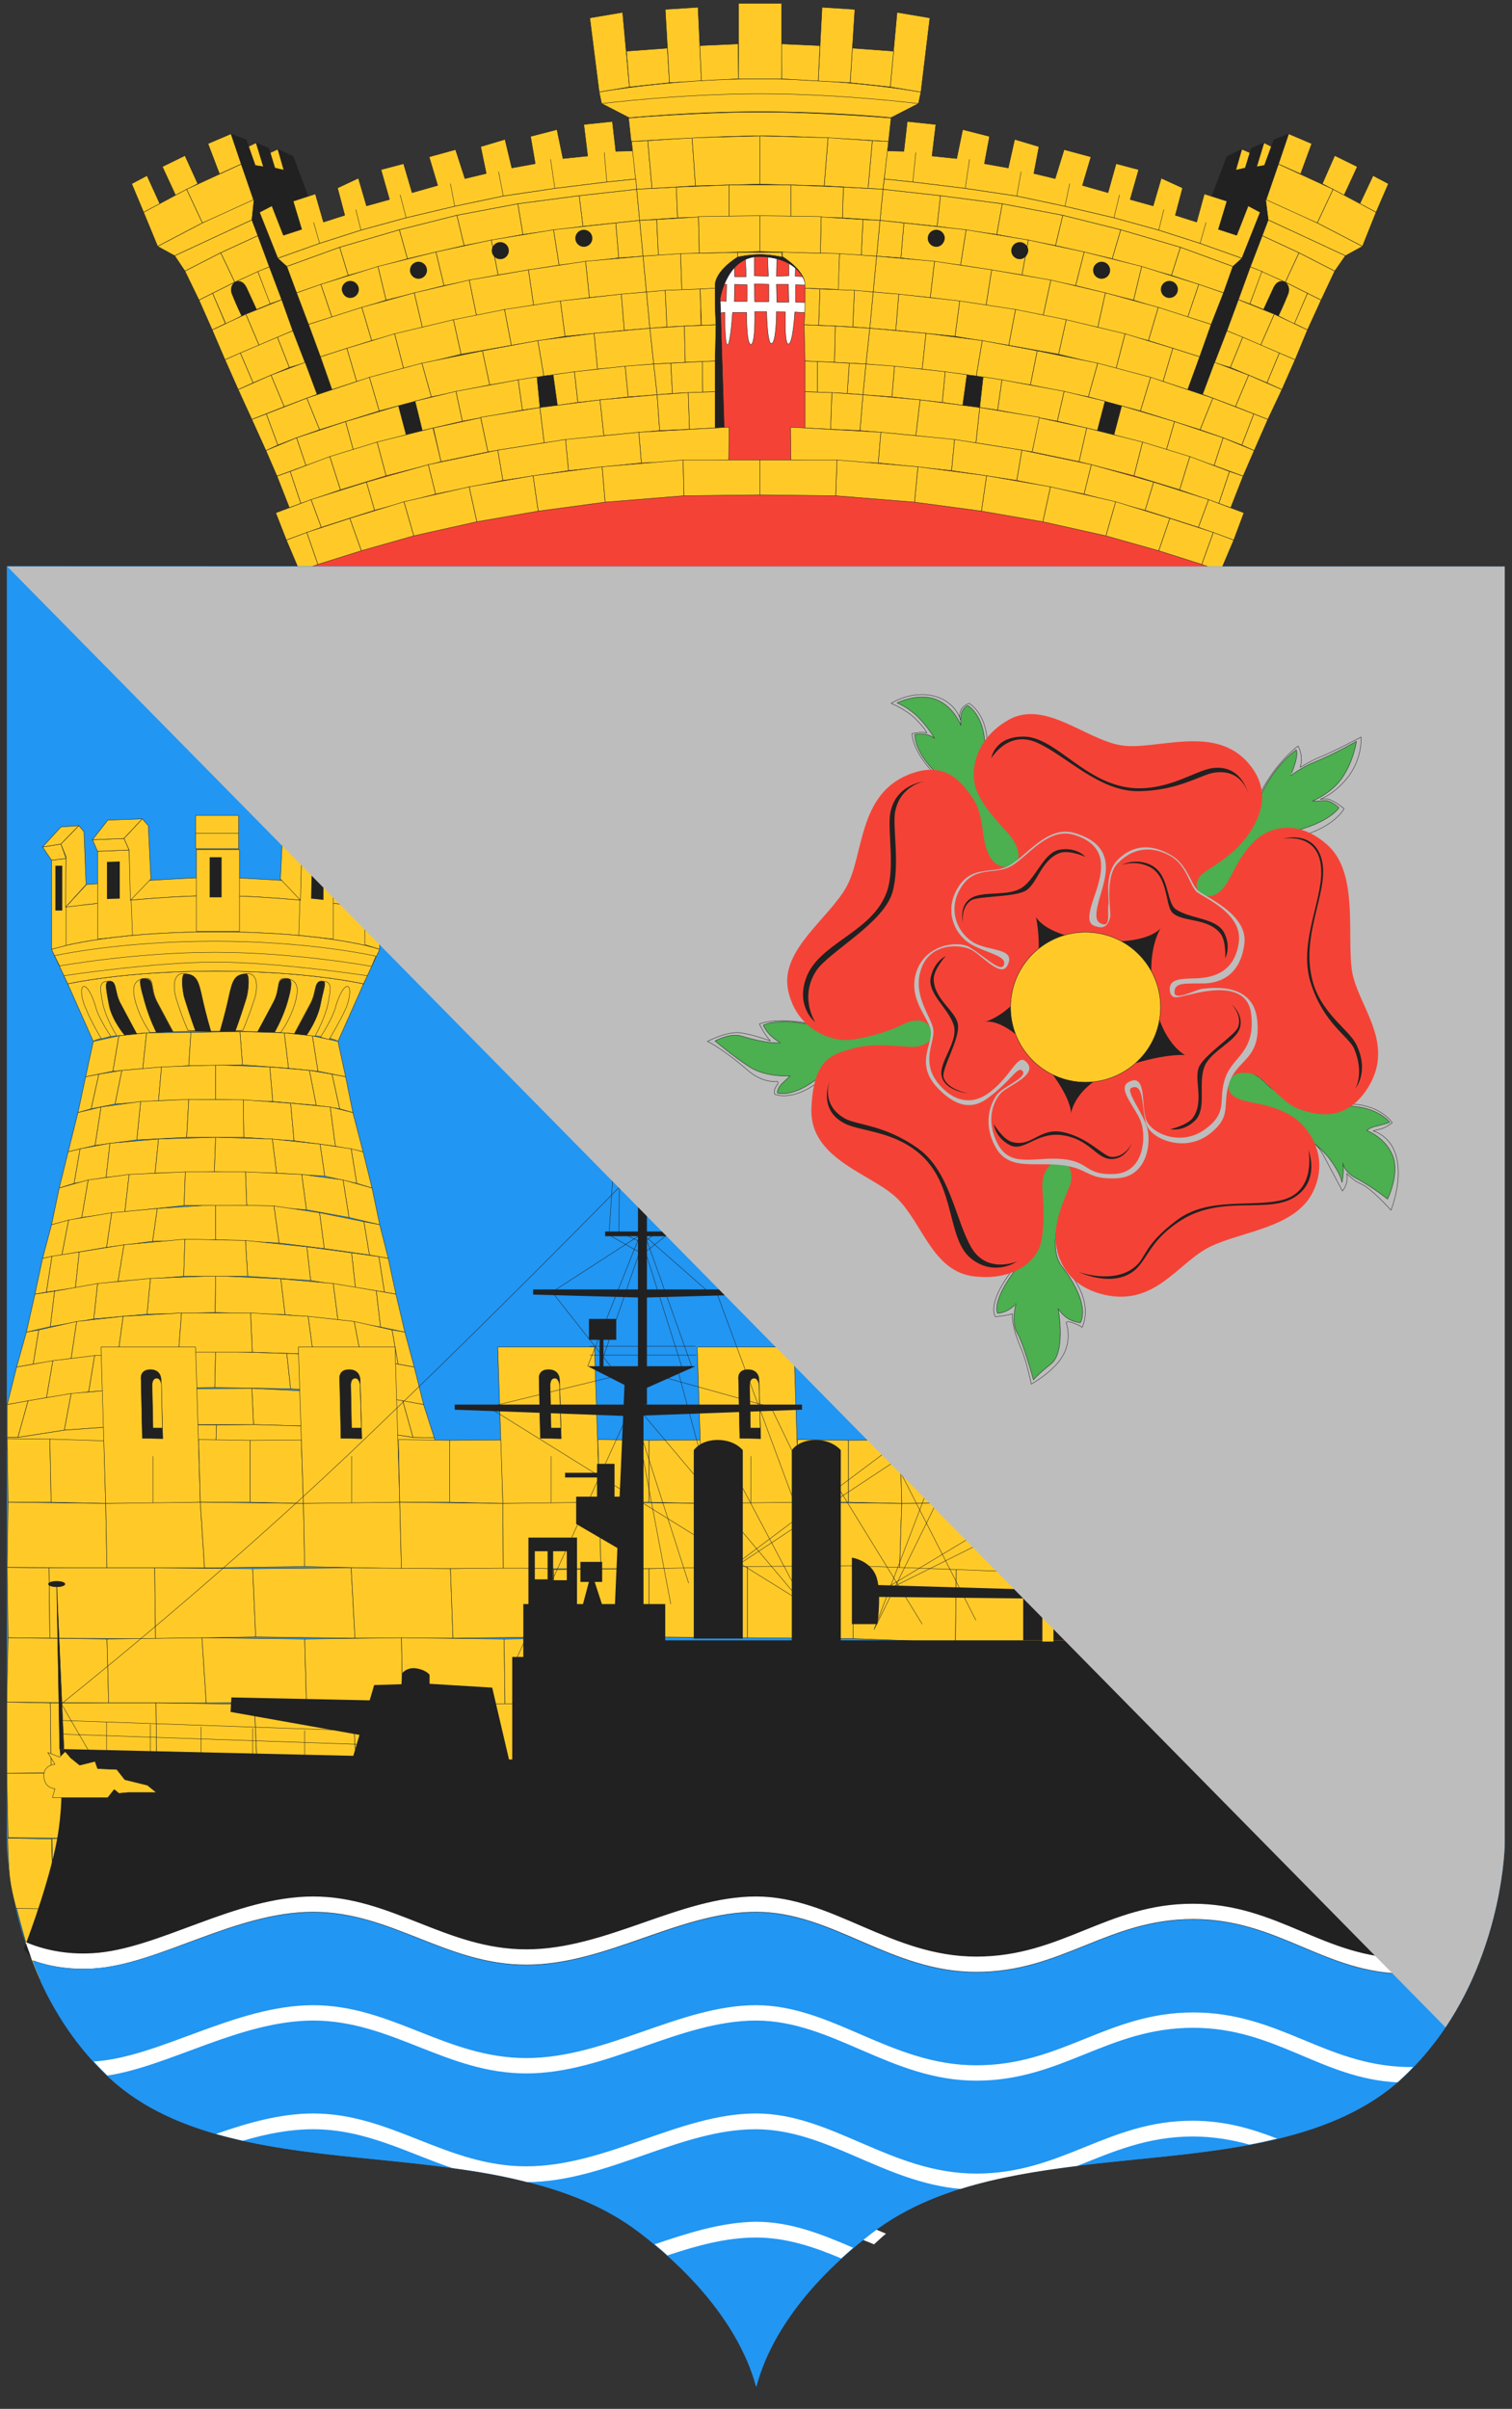 <?xml version="1.0" encoding="utf-8"?>
<!-- Generator: Adobe Illustrator 27.5.0, SVG Export Plug-In . SVG Version: 6.00 Build 0)  -->
<svg version="1.1" id="Layer_1" xmlns="http://www.w3.org/2000/svg" xmlns:xlink="http://www.w3.org/1999/xlink" x="0px" y="0px"
	 viewBox="0 0 354.8 565.1" style="enable-background:new 0 0 354.8 565.1;" xml:space="preserve">
<rect x="0" y="0" width="354.8" height="565.1" fill="#333333" stroke="none"/>
<style type="text/css">
	.st0{fill-rule:evenodd;clip-rule:evenodd;fill:#FFFFFF;}
	.st1{fill:#F44336;}
	.st2{fill:none;}
	.st3{fill:#FFCA28;stroke:#212121;stroke-width:9.500000e-02;stroke-linejoin:round;stroke-miterlimit:1;}
	.st4{fill:#212121;}
	.st5{fill:#FFFFFF;stroke:#212121;stroke-width:9.500000e-02;stroke-linejoin:round;stroke-miterlimit:1;}
	.st6{fill:#F44336;stroke:#212121;stroke-width:9.500000e-02;stroke-miterlimit:1;}
	.st7{fill:#212121;stroke:#212121;stroke-width:9.500000e-02;stroke-linejoin:round;stroke-miterlimit:1;}
	.st8{fill:#FFCA28;stroke:#212121;stroke-width:9.500000e-02;stroke-linejoin:round;}
	.st9{fill:#2196F3;}
	.st10{fill:#FFCA28;stroke:#212121;stroke-width:9.500000e-02;stroke-linecap:round;stroke-miterlimit:1;}
	.st11{fill:#212121;stroke:#212121;stroke-width:9.500000e-02;stroke-linecap:round;stroke-miterlimit:1;}
	.st12{fill:none;stroke:#212121;stroke-width:9.500000e-02;stroke-miterlimit:1;}
	.st13{fill:#FFCA28;stroke:#212121;stroke-width:9.500000e-02;stroke-miterlimit:1;}
	.st14{fill:#212121;stroke:#212121;stroke-width:9.500000e-02;stroke-miterlimit:1;}
	.st15{fill:#FFCA28;}
	.st16{fill-rule:evenodd;clip-rule:evenodd;fill:#2196F3;}
	.st17{fill:#BDBDBD;}
	.st18{fill:#4CAF50;stroke:#212121;stroke-width:9.500000e-02;stroke-miterlimit:1;}
</style>
<g>
	<path class="st0" d="M154.3,525.8c1,0.9,2.1,1.7,3,2.6c6.9-2.3,13.8-4.2,20.8-4.2c7.1,0,13.6,2.2,20,4.9c0.9-0.8,1.8-1.6,2.8-2.4
		c-7.4-3.2-14.7-6.1-22.8-6.1C170.1,520.6,162.2,523.1,154.3,525.8z"/>
	<path class="st0" d="M160.8,523.1c1.1,0.9,2.1,1.8,3.1,2.6c7-2.3,13.9-4.2,21-4.2c7.2,0,13.7,2.3,20.2,5c0.9-0.8,1.8-1.7,2.8-2.5
		c-7.5-3.2-14.8-6.2-23.1-6.2C176.8,517.8,168.8,520.4,160.8,523.1z"/>
	<polygon class="st1" points="72.2,136.7 283.4,136.7 283,122.6 177.8,51.6 72.2,122.6 	"/>
	<path class="st2" d="M196,117.5l18.4,1.4l15.6,2.2l14.2,2.6l15,3.1l12.3,3.5l9.6,3.2l5.7,2.1l6.2-15.8l-3-1.2l24.4-54.5l2.1-3.5
		l3.8-2.3l6.8-15.8l-4.7-2.7l-3.8,1.2l1-2.8l-6.2-3.2l-4.3,1.8l-1.8,3.8l-1.1-0.5l2.7-7.4l-5.9-3l-4.3,1.7l-0.6,1.3l-1.3-0.6
		l-3.5,1.2l-0.3,1.1l-1.4-0.9l-4.3,2l-3,9.1l-1.4-0.5l-3.3,1.1l-2,4.9l-1-0.3l2-6.5l-5.9-2.7l-3.7,1.3l-1.4,4.6l-1.3-0.3l1.7-7.3
		l-5.9-1.7l-4.4,2l-1.3,4l-1.2-0.4l1.6-6.7l-7.1-2.2L247,35l-1.7,5.6l-1.7-0.4l1.2-6.4l-6.7-2.2l-2.9,1.3l-1.2,5.2l-1.9-0.3l1-6.4
		l-7.3-1.8l-2.8,1l-1,5.3l-2.2-0.3l0.8-6.8l-8.6-1l-0.8,7l-2.5-0.1l0.3-2.6l0.7-3.7l6.4-3.3l0.7-3.1l2.1-17.9l-8.5-1.7l-4,2.6
		l-0.3,6l-5.3-0.4l0.6-9.2L193,0.9L190.1,4l-0.4,5.7l-5.4-0.3l0.1-9.4h-12.1v9.5l-5.4,0.2L166.5,4l-2.8-3.1l-8.4,0.5l0.6,9.2
		l-5.3,0.4l-0.3-6l-4.2-2.8l-8.6,1.7l2.1,17.9l0.7,3.1l6.4,3.3l0.7,3.7l0.3,2.6l-2.5,0.1l-0.8-7l-8.6,1l0.8,6.8l-2.2,0.3l-1-5.3
		l-2.8-1l-7.3,1.8l1,6.4l-1.9,0.3l-1.2-5.2l-2.9-1.3l-6.7,2.2l1.2,6.4l-1.7,0.4l-1.7-5.6l-2.7-1.1l-7,2.3l1.6,6.7l-1.2,0.4l-1.3-4
		l-4.4-2l-5.9,1.7l1.7,7.3L89,46.5l-1.4-4.6l-3.7-1.3L78,43.3l2,6.5l-1,0.3l-2-4.9l-3.3-1.1l-1.4,0.5l-3-9.1l-4.3-2l-1.4,0.9
		l-0.3-1.1l-3.5-1.2l-1.3,0.6l-0.6-1.3l-4.3-1.7l-5.9,3l2.7,7.4l-1.1,0.5l-1.8-3.8L43.2,35L37,38.2l1,2.8l-3.8-1.2l-4.7,2.7
		l6.8,15.8l3.8,2.3l2.1,3.5l24.4,54.5l-3,1.2l6.2,15.8l5.7-2.1l9.6-3.2l12.3-3.5l15-3.1l14.2-2.6l15.6-2.2l18.4-1.4l17.7-0.2V109
		l-8.2,0.3v-6.4h-3.6v-31c0,0,0.4-13.8,11.9-13.7c14.5,0.1,11.7,13.8,11.7,13.8v29.9h-3.6v6.8l-8.1,0.2v8.3L196,117.5z"/>
	<polygon class="st3" points="57.6,34.7 60.1,33.5 62.5,39.5 59.5,40.5 	"/>
	<polygon class="st3" points="62.8,36.1 65.2,35 67.6,40.9 64.6,41.9 	"/>
	<polygon class="st4" points="125.3,88 126.2,96.5 131.6,95.7 130.2,87.1 	"/>
	<polygon class="st4" points="92.9,94.8 97.7,93.5 100.1,101.5 94.8,102.9 	"/>
	<polygon class="st4" points="52.5,66.6 57.2,64.6 61.1,73 55.7,75.3 	"/>
	<g>
		<path class="st5" d="M186.7,70.9v-4.1l3.6,0.1l-0.2-1.9l-3.5-0.2l0.1-3.9l-1.6-0.1v3.9l-2.9,0.1l0.1-4.7l-2.2-0.4l0.2,5.1
			l-3.3-0.1v-5l-2.1,0.6l0.2,4.6h-2.7l-0.1-3.6l-4,5.4h2.2l-0.1,4l-2.6-0.2l0.1,3l2.2-0.2c0,0-0.1,7.5,0.6,7.6
			c0.7,0.1,1.2-7.6,1.2-7.6h3.3c0,0-0.1,7.5,1,7.5s0.9-7.7,0.9-7.7h2.8c0,0,0.1,7.5,1.1,7.5c1.2,0,1.2-7.5,1.2-7.5l2.1,0.1
			c0,0-0.3,7.5,0.7,7.5c1.1,0,1.5-7.5,1.5-7.5l3.5,0.2l-0.2-2.4L186.7,70.9z"/>
		<polygon class="st6" points="182.3,70.9 182.2,66.7 185,66.7 185.1,70.9 		"/>
		<polygon class="st6" points="177.1,70.8 177,66.6 180.4,66.7 180.4,70.8 		"/>
		<polygon class="st6" points="172.3,70.7 172.4,66.7 175.3,66.8 175.3,70.7 		"/>
	</g>
	<path class="st7" d="M167.1,102.1l2.9,0.3L169,70c0,0,1.6-10.1,9.5-9.8c8.9,0.3,10.3,5.8,10.3,5.8l3-1.7l-7-6.3l-6.1-0.5l-10.5,2.2
		l-3.1,7.9L167.1,102.1z"/>
	<polygon class="st7" points="52.7,33.4 54.2,31.4 57.8,32.8 59.9,38.8 61.8,39.1 60.1,33.5 63.1,34.8 64.5,39.4 66.6,39.9 65.2,35 
		68.8,36.7 74.6,52.2 74.3,62.9 78.9,92.7 73.9,94.7 57.2,51.2 57.2,46.6 	"/>
	<polygon class="st3" points="30.9,43.1 34.5,41.2 37.5,47.8 33.7,49.8 	"/>
	<polygon class="st3" points="48.8,33.7 54.2,31.4 56.6,38.5 51.5,40.8 	"/>
	<polygon class="st3" points="38.1,39.1 43.4,36.5 46.4,43.1 41.2,45.8 	"/>
	<polygon class="st3" points="33.7,49.8 43.8,44.4 47.5,52.3 37,57.8 	"/>
	<polygon class="st3" points="43.8,44.4 56.6,38.5 59.6,47.2 47.5,52.3 	"/>
	<polygon class="st3" points="37,57.8 47.5,52.3 59.6,46.8 59.1,51.6 41,60 	"/>
	<polygon class="st3" points="49.6,56 41,60 43.4,63.6 51.8,59.3 60.5,55.3 59.1,51.6 	"/>
	<polygon class="st3" points="43.4,63.6 51.8,59.3 55.1,66.2 46.7,70.4 	"/>
	<polygon class="st3" points="51.8,59.3 60.5,55.3 63.2,62.6 55.1,66.2 	"/>
	<polygon class="st3" points="46.7,70.4 49.9,68.8 52.9,75.9 49.8,77.4 	"/>
	<polygon class="st3" points="60.5,63.7 63.2,62.6 66.1,70.3 63.3,71.3 	"/>
	<polygon class="st3" points="150.1,51.7 149.4,44.4 135.9,45.9 136.8,53.1 	"/>
	<polygon class="st3" points="136.8,53.1 135.9,45.9 121.5,47.8 122.7,55 	"/>
	<polygon class="st3" points="122.7,55 121.5,47.8 107.2,50.5 108.9,57.6 	"/>
	<polygon class="st3" points="108.9,57.6 107.2,50.5 93.7,53.9 95.6,60.7 	"/>
	<polygon class="st3" points="93.7,53.9 79.7,58 81.7,64.6 95.6,60.7 	"/>
	<polygon class="st3" points="79.7,58 67.3,62.5 69.6,68.7 81.7,64.6 	"/>
	<polygon class="st3" points="65.2,60.6 75,57.1 73.6,52.2 75,57.1 84.7,54 83.5,49.2 84.7,54 95.3,51.1 93.9,45.7 95.3,51.1 
		106.7,48.4 105.7,43.1 106.7,48.4 118.1,46 117,40.3 118.1,46 130.2,44.2 129.2,37.4 130.2,44.2 142.4,42.7 141.8,35.8 142.4,42.7 
		149.2,42 148.6,35.4 144.5,35.5 143.7,28.5 137,29.2 137.9,36.6 132.1,37.2 130.7,30.4 124.5,32 125.6,38.4 120.1,39.4 118.5,32.7 
		112.8,34.4 114.1,40.7 109.1,41.9 106.9,35.1 100.7,36.8 102.7,43.5 96.7,45.2 94.7,38.4 89.4,39.8 91.4,46.8 86,48.3 84.1,41.8 
		79.2,44.1 80.9,50.5 75.9,52.1 74,45.5 68.8,47.2 70.8,53.8 66.5,55.2 63.8,48.3 60.9,49.8 	"/>
	<polygon class="st3" points="148.2,33.2 152,33 153,44.2 149.4,44.4 	"/>
	<polygon class="st3" points="158.7,43.9 149.4,44.4 150.1,51.7 159,51.1 	"/>
	<polygon class="st3" points="153,44.2 163.2,43.6 162.4,32.3 152,33 	"/>
	<polygon class="st3" points="163.2,43.6 178.3,43.2 178.3,31.9 162.4,32.3 	"/>
	<polygon class="st3" points="158.7,43.9 171.1,43.4 171.1,50.8 159,51.1 	"/>
	<path class="st3" d="M49.9,68.8l5.2-2.6c0,0-1.4,1-0.6,2.9c0.9,2.3,2.2,5,2.2,5L53,76L49.9,68.8z"/>
	<path class="st3" d="M55.1,66.2c0,0,1.7-1,2.8,1.4c0.6,1.3,2.3,5,2.3,5l3.2-1.3l-2.9-7.6L55.1,66.2z"/>
	<polygon class="st3" points="138.4,4.2 140.6,21.6 147.7,20.4 146.1,2.9 	"/>
	<polygon class="st3" points="147,12 156.6,11.3 157.1,19.4 147.7,20.4 	"/>
	<polygon class="st3" points="157.1,19.4 156.1,2.2 163.8,1.7 164.6,19 	"/>
	<polygon class="st3" points="164.6,19 164.2,10.7 173.2,10.3 173.3,18.5 	"/>
	<path class="st3" d="M178.4,22.1c18.2,0,37.1,2.3,37.1,2.3l0.6-2.8c0,0-17.1-3.1-37.8-3.1s-37.7,3.1-37.7,3.1l0.6,2.8
		C141.1,24.4,160.2,22.1,178.4,22.1z"/>
	<path class="st3" d="M178.3,26.2c16.5,0,30.8,1.4,30.8,1.4l6.4-3.3c0,0-18.3-2.3-37.1-2.3s-37.2,2.3-37.2,2.3l6.4,3.3
		C147.6,27.7,161.8,26.2,178.3,26.2"/>
	<path class="st3" d="M178.3,31.9c9.5-0.1,30.2,1.3,30.2,1.3l0.6-5.5c0,0-15.8-1.4-30.8-1.4s-30.8,1.4-30.8,1.4l0.6,5.5
		C148.2,33.2,168.8,31.8,178.3,31.9z"/>
	<polygon class="st3" points="65.2,60.6 75,57.1 84.7,54 95.3,51.1 106.7,48.4 118.1,46 130.2,44.2 142.4,42.7 149.2,42 149.4,44.4 
		135.9,45.9 121.5,47.8 107.2,50.5 93.7,53.9 79.7,58 67.3,62.5 	"/>
	<polygon class="st3" points="49.8,77.4 57.7,73.7 60.8,81 52.8,84.4 	"/>
	<polygon class="st3" points="60.8,81 68.7,77.6 66.1,70.3 57.7,73.7 	"/>
	<polygon class="st3" points="69.6,68.7 75.3,66.7 77.9,74.4 72.4,76.1 	"/>
	<polygon class="st3" points="75.3,66.7 88.7,62.5 90.6,70.4 77.9,74.4 	"/>
	<polygon class="st3" points="88.7,62.5 102.3,59.1 104.2,67 90.6,70.4 	"/>
	<polygon class="st3" points="102.3,59.1 115.3,56.3 116.9,64.5 104.2,67 	"/>
	<polygon class="st3" points="115.3,56.3 129.9,53.9 131.2,62.2 116.9,64.5 	"/>
	<polygon class="st3" points="129.9,53.9 144.5,52.3 145.2,60.5 131.2,62.2 	"/>
	<polygon class="st3" points="144.5,52.3 150.1,51.7 150.9,60.1 145.2,60.5 	"/>
	<polygon class="st3" points="150.1,51.7 154.1,51.5 154.5,59.9 150.9,60.1 	"/>
	<polygon class="st3" points="154.1,51.5 163.9,50.9 164.1,59.4 154.5,59.9 	"/>
	<path class="st4" d="M82.2,69.9c1.1,0,2-0.9,2-2s-0.9-2-2-2s-2,0.9-2,2C80.3,69,81.1,69.9,82.2,69.9z"/>
	<path class="st4" d="M98.2,65.4c1.1,0,2-0.9,2-2s-0.9-2-2-2s-2,0.9-2,2S97.1,65.4,98.2,65.4z"/>
	<circle class="st4" cx="117.4" cy="58.8" r="2"/>
	<path class="st4" d="M137,57.9c1.1,0,2-0.9,2-2s-0.9-2-2-2s-2,0.9-2,2S135.9,57.9,137,57.9z"/>
	<polygon class="st3" points="52.8,84.4 55.9,91.4 59.4,89.8 56.4,82.8 	"/>
	<polygon class="st3" points="56.4,82.8 65.1,79.1 67.9,86.2 59.4,89.8 	"/>
	<polygon class="st3" points="65.1,79.1 68.7,77.6 71.6,85.1 67.9,86.2 	"/>
	<polygon class="st3" points="151.7,68.5 150.9,60.1 137.4,61.3 138.3,69.8 	"/>
	<polygon class="st3" points="137.4,61.3 124,63.3 125.2,71.6 138.3,69.8 	"/>
	<polygon class="st3" points="124,63.3 110.1,65.7 111.8,74 125.2,71.6 	"/>
	<polygon class="st3" points="110.1,65.7 97.2,68.7 99.1,76.8 111.8,74 	"/>
	<polygon class="st3" points="97.2,68.7 84.9,72.1 87.2,79.9 99.1,76.8 	"/>
	<polygon class="st3" points="84.9,72.1 72.4,76.1 75.2,83.7 87.2,79.9 	"/>
	<polygon class="st3" points="150.9,60.1 159.7,59.5 160,68 151.7,68.5 	"/>
	<path class="st3" d="M159.7,59.5L160,68l7.8-0.3v-0.6c-0.1-3.6,5.3-6.8,5.3-6.8v-1.1L159.7,59.5z"/>
	<polygon class="st3" points="55.9,91.4 63.6,88 66.7,95.4 59.1,98.4 	"/>
	<polygon class="st3" points="66.7,95.4 74.4,92.5 71.6,85 63.6,88 	"/>
	<polygon class="st3" points="75.2,83.7 77.9,91.4 83.7,89.5 81.4,81.7 	"/>
	<polygon class="st3" points="81.4,81.7 83.7,89.5 94.7,86.4 92.6,78.3 	"/>
	<polygon class="st3" points="92.6,78.3 106.4,75 108.2,83.1 94.7,86.4 	"/>
	<polygon class="st3" points="106.4,75 118.4,72.6 120,81 108.2,83.1 	"/>
	<polygon class="st3" points="118.4,72.6 131.5,70.6 132.6,78.9 120,81 	"/>
	<polygon class="st3" points="131.5,70.6 145.8,69 146.5,77.5 132.6,78.9 	"/>
	<polygon class="st3" points="152.5,77 151.7,68.5 145.8,69 146.5,77.5 	"/>
	<polygon class="st3" points="151.7,68.5 156.1,68.1 156.5,76.7 152.5,77 	"/>
	<polygon class="st3" points="156.1,68.1 164.3,67.8 164.5,76.3 156.5,76.7 	"/>
	<path class="st3" d="M164.3,67.8l3.5-0.2c0,0,0,0.7,0,3s0.2,5.6,0.2,5.6l-3.4,0.1L164.3,67.8z"/>
	<polygon class="st3" points="59.1,98.4 62.4,105.7 65.2,104.4 62.5,97.1 	"/>
	<polygon class="st3" points="62.5,97.1 72,93.4 75,100.8 69.6,102.7 65.2,104.4 	"/>
	<polygon class="st3" points="75,100.8 89,96.4 86.7,88.5 72,93.4 	"/>
	<polygon class="st3" points="153.4,85.4 152.5,77 139.4,78.2 140.2,86.6 	"/>
	<polygon class="st3" points="139.4,78.2 126.2,79.9 127.6,88.2 140.2,86.6 	"/>
	<polygon class="st3" points="127.6,88.2 126.2,79.9 113.2,82.3 114.9,90.3 	"/>
	<polygon class="st3" points="114.9,90.3 113.2,82.3 99,85.2 101.2,93.1 	"/>
	<polygon class="st3" points="101.2,93.1 99,85.2 86.7,88.5 89,96.4 	"/>
	<polygon class="st3" points="152.5,77 160.6,76.5 160.8,85 153.4,85.4 	"/>
	<polygon class="st3" points="160.6,76.5 160.8,85 167.8,84.7 168,76.2 	"/>
	<polygon class="st3" points="62.4,105.7 65,111.7 71.8,109.2 69.6,102.7 	"/>
	<polygon class="st3" points="71.8,109.2 82.9,105.5 81.1,98.9 69.6,102.7 	"/>
	<polygon class="st3" points="95.3,102 93.5,95.2 81.1,98.9 82.9,105.5 	"/>
	<polygon class="st3" points="99.1,101 108.5,98.8 107,91.8 97.4,94.1 	"/>
	<polygon class="st3" points="107,91.8 121.6,89.1 122.6,96.2 108.5,98.8 	"/>
	<polygon class="st3" points="121.6,89.1 126,88.4 126.7,95.6 122.6,96.2 	"/>
	<polygon class="st3" points="129.8,87.9 130.8,95.1 135.6,94.4 134.8,87.2 	"/>
	<polygon class="st3" points="134.8,87.2 146.7,85.9 147.4,93.1 135.6,94.4 	"/>
	<polygon class="st3" points="146.7,85.9 153.4,85.4 154.2,92.6 147.4,93.1 	"/>
	<polygon class="st3" points="153.4,85.4 157.4,85.2 157.8,92.3 154.2,92.6 	"/>
	<polygon class="st3" points="157.4,85.2 164.8,84.8 164.9,92 157.8,92.3 	"/>
	<polygon class="st3" points="164.8,84.8 167.8,84.7 167.8,91.9 164.9,92 	"/>
	<polygon class="st3" points="65,111.7 67.9,119.1 70.6,118.1 68.1,110.6 	"/>
	<polygon class="st3" points="70.6,118.1 79.9,114.9 77.4,107.1 68.1,110.6 	"/>
	<polygon class="st3" points="77.4,107.1 79.9,114.9 90.6,111.6 88.5,103.7 	"/>
	<polygon class="st3" points="90.6,111.6 88.5,103.7 101.6,100.4 103.5,108.3 	"/>
	<polygon class="st3" points="101.7,100.4 112.8,98 114.5,106 103.5,108.3 	"/>
	<polygon class="st3" points="112.8,97.9 126.7,95.6 127.7,103.9 114.5,106 	"/>
	<polygon class="st3" points="126.7,95.6 140.8,93.8 141.7,102.2 127.7,103.9 	"/>
	<polygon class="st3" points="140.8,93.8 154.2,92.6 154.8,101 141.7,102.2 	"/>
	<polygon class="st3" points="154.2,92.6 161.5,92.1 161.8,100.7 154.8,101 	"/>
	<polygon class="st3" points="161.5,92.1 167.8,91.9 167.8,100.4 161.8,100.7 	"/>
	<polygon class="st3" points="64.7,120.3 73,117.2 75.4,123.7 67.2,126.7 	"/>
	<polygon class="st3" points="75.4,123.7 87.9,119.7 86,113.1 73,117.2 	"/>
	<polygon class="st3" points="150.5,108.6 171,107.9 171.1,100.2 149.9,101.4 	"/>
	<polygon class="st3" points="150.5,108.6 149.9,101.4 132.7,103.1 133.4,110.4 	"/>
	<polygon class="st3" points="133.4,110.4 132.7,103.1 116.8,105.6 118,112.7 	"/>
	<polygon class="st3" points="116.8,105.6 100.5,109 102.2,115.9 118,112.7 	"/>
	<polygon class="st3" points="86,113.1 100.5,109 102.2,115.9 87.9,119.7 	"/>
	<polygon class="st3" points="67.2,126.7 70.3,134 74.6,132.4 72,124.9 	"/>
	<polygon class="st3" points="72,124.9 82.1,121.6 84.8,129.2 74.6,132.4 	"/>
	<polygon class="st3" points="82.1,121.6 94.8,117.7 97.1,125.7 84.8,129.2 	"/>
	<polygon class="st3" points="94.8,117.7 110.1,114.2 111.9,122.4 97.1,125.7 	"/>
	<polygon class="st3" points="110.1,114.2 125.1,111.6 126.3,119.9 111.9,122.4 	"/>
	<polygon class="st3" points="125.1,111.6 141.3,109.5 142,117.8 126.3,119.9 	"/>
	<polygon class="st3" points="141.3,109.5 160.3,107.9 160.5,116.3 142,117.8 	"/>
	<polygon class="st3" points="160.3,107.9 178.3,107.9 178.3,116.1 160.5,116.3 	"/>
	<polygon class="st3" points="299,34.7 296.6,33.5 294.2,39.5 297.1,40.5 	"/>
	<polygon class="st3" points="293.9,36.1 291.4,35 289,40.9 292,41.9 	"/>
	<polygon class="st4" points="231.3,88 230.4,96.5 225.1,95.7 226.4,87.1 	"/>
	<polygon class="st4" points="263.7,94.8 258.9,93.5 256.6,101.5 261.9,102.9 	"/>
	<polygon class="st4" points="304.2,66.6 299.4,64.6 295.5,73 300.9,75.3 	"/>
	<polygon class="st7" points="304,33.4 302.4,31.4 298.9,32.8 296.7,38.8 294.9,39.1 296.6,33.5 293.6,34.8 292.2,39.4 290,39.9 
		291.4,35 287.9,36.7 282,52.2 282.3,62.9 277.8,92.7 282.8,94.7 299.4,51.2 299.4,46.6 	"/>
	<polygon class="st3" points="325.8,43.1 322.2,41.2 319.1,47.8 322.9,49.8 	"/>
	<polygon class="st3" points="307.8,33.7 302.4,31.4 300,38.5 305.2,40.8 	"/>
	<polygon class="st3" points="318.5,39.1 313.2,36.5 310.3,43.1 315.4,45.8 	"/>
	<polygon class="st3" points="322.9,49.8 312.8,44.4 309.1,52.3 319.7,57.8 	"/>
	<polygon class="st3" points="312.8,44.4 300,38.5 297,47.2 309.1,52.3 	"/>
	<polygon class="st3" points="319.7,57.8 309.1,52.3 297,46.8 297.6,51.6 315.7,60 	"/>
	<polygon class="st3" points="307.1,56 315.7,60 313.2,63.6 304.8,59.3 296.2,55.3 297.6,51.6 	"/>
	<polygon class="st3" points="313.2,63.6 304.8,59.3 301.6,66.2 310,70.4 	"/>
	<polygon class="st3" points="304.8,59.3 296.2,55.3 293.4,62.6 301.6,66.2 	"/>
	<polygon class="st3" points="310,70.4 306.8,68.8 303.7,75.9 306.8,77.4 	"/>
	<polygon class="st3" points="296.2,63.7 293.4,62.6 290.6,70.3 293.3,71.3 	"/>
	<polygon class="st3" points="206.5,51.7 207.2,44.4 220.7,45.9 219.9,53.1 	"/>
	<polygon class="st3" points="219.9,53.1 220.7,45.9 235.2,47.8 233.9,55 	"/>
	<polygon class="st3" points="233.9,55 235.2,47.8 249.4,50.5 247.7,57.6 	"/>
	<polygon class="st3" points="247.7,57.6 249.4,50.5 263,53.9 261,60.7 	"/>
	<polygon class="st3" points="263,53.9 277,58 274.9,64.6 261,60.7 	"/>
	<polygon class="st3" points="277,58 289.3,62.5 287.1,68.7 274.9,64.6 	"/>
	<polygon class="st3" points="291.4,60.6 281.6,57.1 283,52.2 281.6,57.1 271.9,54 273.1,49.2 271.9,54 261.4,51.1 262.7,45.7 
		261.4,51.1 249.9,48.4 251,43.1 249.9,48.4 238.6,46 239.6,40.3 238.6,46 226.5,44.2 227.5,37.4 226.5,44.2 214.2,42.7 214.9,35.8 
		214.2,42.7 207.5,42 208.1,35.4 212.1,35.5 212.9,28.5 219.6,29.2 218.7,36.6 224.5,37.2 225.9,30.4 232.2,32 231,38.4 236.6,39.4 
		238.1,32.7 243.8,34.4 242.6,40.7 247.6,41.9 249.7,35.1 256,36.8 254,43.5 260,45.2 261.9,38.4 267.2,39.8 265.2,46.8 270.6,48.3 
		272.5,41.8 277.5,44.1 275.8,50.5 280.8,52.1 282.6,45.5 287.9,47.2 285.9,53.8 290.2,55.2 292.9,48.3 295.7,49.8 	"/>
	<polygon class="st3" points="208.5,33.2 204.7,33 203.7,44.2 207.2,44.4 	"/>
	<polygon class="st3" points="197.9,43.9 207.2,44.4 206.5,51.7 197.7,51.1 	"/>
	<polygon class="st3" points="203.7,44.2 193.4,43.6 194.3,32.3 204.7,33 	"/>
	<polygon class="st3" points="193.4,43.6 178.3,43.2 178.3,31.9 194.3,32.3 	"/>
	<polygon class="st3" points="197.9,43.9 185.6,43.4 185.6,50.8 197.7,51.1 	"/>
	<path class="st3" d="M306.8,68.8l-5.2-2.6c0,0,1.4,1,0.6,2.9c-0.9,2.3-2.2,5-2.2,5l3.7,1.9L306.8,68.8z"/>
	<path class="st3" d="M301.6,66.2c0,0-1.7-1-2.8,1.4c-0.6,1.3-2.3,5-2.3,5l-3.2-1.3l2.8-7.6L301.6,66.2z"/>
	<polygon class="st3" points="218.2,4.2 216.1,21.6 208.9,20.4 210.5,2.9 	"/>
	<polygon class="st3" points="209.7,12 200,11.3 199.5,19.4 208.9,20.4 	"/>
	<polygon class="st3" points="199.5,19.4 200.6,2.2 192.9,1.7 192,19 	"/>
	<polygon class="st3" points="192,19 192.4,10.7 183.3,10.3 183.4,18.5 	"/>
	<polygon class="st3" points="291.4,60.6 281.6,57.1 271.9,54 261.4,51.1 249.9,48.4 238.6,46 226.5,44.2 214.2,42.7 207.5,42 
		207.2,44.4 220.7,45.9 235.2,47.8 249.4,50.5 263,53.9 277,58 289.3,62.5 	"/>
	<polygon class="st3" points="306.8,77.4 299,73.7 295.8,81 303.9,84.4 	"/>
	<polygon class="st3" points="295.8,81 287.9,77.6 290.6,70.3 299,73.7 	"/>
	<polygon class="st3" points="287.1,68.7 281.3,66.7 278.7,74.4 284.2,76.1 	"/>
	<polygon class="st3" points="281.3,66.7 267.9,62.5 266,70.4 278.7,74.4 	"/>
	<polygon class="st3" points="267.9,62.5 254.4,59.1 252.4,67 266,70.4 	"/>
	<polygon class="st3" points="254.4,59.1 241.3,56.3 239.8,64.5 252.4,67 	"/>
	<polygon class="st3" points="241.3,56.3 226.7,53.9 225.4,62.2 239.8,64.5 	"/>
	<polygon class="st3" points="226.7,53.9 212.1,52.3 211.4,60.5 225.4,62.2 	"/>
	<polygon class="st3" points="212.1,52.3 206.5,51.7 205.7,60.1 211.4,60.5 	"/>
	<polygon class="st3" points="206.5,51.7 202.5,51.5 202.1,59.9 205.7,60.1 	"/>
	<polygon class="st3" points="202.5,51.5 192.7,50.9 192.5,59.4 202.1,59.9 	"/>
	<path class="st4" d="M274.4,69.9c-1.1,0-2-0.9-2-2s0.9-2,2-2s2,0.9,2,2S275.5,69.9,274.4,69.9z"/>
	<path class="st4" d="M258.5,65.4c-1.1,0-2-0.9-2-2s0.9-2,2-2s2,0.9,2,2S259.6,65.4,258.5,65.4z"/>
	<path class="st4" d="M239.3,60.8c-1.1,0-2-0.9-2-2s0.9-2,2-2s2,0.9,2,2C241.2,59.9,240.3,60.8,239.3,60.8z"/>
	<path class="st4" d="M219.7,57.9c-1.1,0-2-0.9-2-2s0.9-2,2-2s2,0.9,2,2C221.6,57,220.8,57.9,219.7,57.9z"/>
	<polygon class="st3" points="303.9,84.4 300.8,91.4 297.3,89.8 300.2,82.8 	"/>
	<polygon class="st3" points="300.2,82.8 291.6,79.1 288.7,86.2 297.3,89.8 	"/>
	<polygon class="st3" points="291.6,79.1 287.9,77.6 285,85.1 288.7,86.2 	"/>
	<polygon class="st3" points="204.9,68.5 205.7,60.1 219.3,61.3 218.3,69.8 	"/>
	<polygon class="st3" points="219.3,61.3 232.7,63.3 231.4,71.6 218.3,69.8 	"/>
	<polygon class="st3" points="232.7,63.3 246.6,65.7 244.8,74 231.4,71.6 	"/>
	<polygon class="st3" points="246.6,65.7 259.4,68.7 257.6,76.8 244.8,74 	"/>
	<polygon class="st3" points="259.4,68.7 271.8,72.1 269.5,79.9 257.6,76.8 	"/>
	<polygon class="st3" points="271.8,72.1 284.2,76.1 281.5,83.7 269.5,79.9 	"/>
	<polygon class="st3" points="205.7,60.1 197,59.5 196.6,68 204.9,68.5 	"/>
	<path class="st3" d="M197,59.5l-0.3,8.4l-7.8-0.3V67c0.1-3.6-5.3-6.8-5.3-6.8v-1.1L197,59.5z"/>
	<polygon class="st3" points="300.8,91.4 293,88 289.9,95.4 297.5,98.4 	"/>
	<polygon class="st3" points="289.9,95.4 282.2,92.5 285,85 293,88 	"/>
	<polygon class="st3" points="281.5,83.7 278.7,91.4 272.9,89.5 275.2,81.7 	"/>
	<polygon class="st3" points="275.2,81.7 272.9,89.5 261.9,86.4 264,78.3 	"/>
	<polygon class="st3" points="264,78.3 250.2,75 248.4,83.1 261.9,86.4 	"/>
	<polygon class="st3" points="250.2,75 238.3,72.6 236.7,81 248.4,83.1 	"/>
	<polygon class="st3" points="238.3,72.6 225.2,70.6 224.1,78.9 236.7,81 	"/>
	<polygon class="st3" points="225.2,70.6 210.9,69 210.2,77.5 224.1,78.9 	"/>
	<polygon class="st3" points="204.1,77 204.9,68.5 210.9,69 210.2,77.5 	"/>
	<polygon class="st3" points="204.9,68.5 200.5,68.1 200.1,76.7 204.1,77 	"/>
	<polygon class="st3" points="200.5,68.1 192.4,67.8 192.1,76.3 200.1,76.7 	"/>
	<path class="st3" d="M192.4,67.8l-3.5-0.2c0,0,0,0.7,0,3s-0.2,5.6-0.2,5.6l3.4,0.1L192.4,67.8z"/>
	<polygon class="st3" points="297.5,98.4 294.3,105.7 291.4,104.4 294.2,97.1 	"/>
	<polygon class="st3" points="294.2,97.1 284.6,93.4 281.6,100.8 287,102.7 291.4,104.4 	"/>
	<polygon class="st3" points="281.6,100.8 267.6,96.4 270,88.5 284.6,93.4 	"/>
	<polygon class="st3" points="203.2,85.4 204.1,77 217.3,78.2 216.4,86.6 	"/>
	<polygon class="st3" points="217.3,78.2 230.5,79.9 229.1,88.2 216.4,86.6 	"/>
	<polygon class="st3" points="229.1,88.2 230.5,79.9 243.4,82.3 241.8,90.3 	"/>
	<polygon class="st3" points="241.8,90.3 243.4,82.3 257.6,85.2 255.4,93.1 	"/>
	<polygon class="st3" points="255.4,93.1 257.6,85.2 270,88.5 267.6,96.4 	"/>
	<polygon class="st3" points="204.1,77 196,76.5 195.8,85 203.2,85.4 	"/>
	<polygon class="st3" points="196,76.5 195.8,85 188.9,84.7 188.7,76.2 	"/>
	<polygon class="st3" points="294.3,105.7 291.7,111.7 284.9,109.2 287,102.7 	"/>
	<polygon class="st3" points="284.9,109.2 273.7,105.5 275.6,98.9 287,102.7 	"/>
	<polygon class="st3" points="261.4,102 263.2,95.2 275.6,98.9 273.7,105.5 	"/>
	<polygon class="st3" points="257.5,101 248.1,98.8 249.7,91.8 259.3,94.1 	"/>
	<polygon class="st3" points="249.7,91.8 235.1,89.1 234.1,96.2 248.1,98.8 	"/>
	<polygon class="st3" points="235.1,89.1 230.7,88.4 229.9,95.6 234.1,96.2 	"/>
	<polygon class="st3" points="226.9,87.9 225.9,95.1 221.1,94.4 221.8,87.2 	"/>
	<polygon class="st3" points="221.8,87.2 209.9,85.9 209.3,93.1 221.1,94.4 	"/>
	<polygon class="st3" points="209.9,85.9 203.2,85.4 202.5,92.6 209.3,93.1 	"/>
	<polygon class="st3" points="203.2,85.4 199.3,85.2 198.8,92.3 202.5,92.6 	"/>
	<polygon class="st3" points="199.3,85.2 191.8,84.8 191.8,92 198.8,92.3 	"/>
	<polygon class="st3" points="191.8,84.8 188.9,84.7 188.9,91.9 191.8,92 	"/>
	<polygon class="st3" points="291.7,111.7 288.8,119.1 286,118.1 288.5,110.6 	"/>
	<polygon class="st3" points="286,118.1 276.8,114.9 279.2,107.1 288.5,110.6 	"/>
	<polygon class="st3" points="279.2,107.1 276.8,114.9 266.1,111.6 268.1,103.7 	"/>
	<polygon class="st3" points="266.1,111.6 268.1,103.7 255,100.4 253.2,108.3 	"/>
	<polygon class="st3" points="255,100.4 243.8,98 242.2,106 253.2,108.3 	"/>
	<polygon class="st3" points="243.9,97.9 229.9,95.6 229,103.9 242.2,106 	"/>
	<polygon class="st3" points="229.9,95.6 215.9,93.8 214.9,102.2 229,103.9 	"/>
	<polygon class="st3" points="215.9,93.8 202.5,92.6 201.8,101 214.9,102.2 	"/>
	<polygon class="st3" points="202.5,92.6 195.2,92.1 194.9,100.7 201.8,101 	"/>
	<polygon class="st3" points="195.2,92.1 188.9,91.9 188.9,100.4 194.9,100.7 	"/>
	<polygon class="st3" points="291.9,120.3 283.6,117.2 281.2,123.7 289.5,126.7 	"/>
	<polygon class="st3" points="281.2,123.7 268.7,119.7 270.7,113.1 283.6,117.2 	"/>
	<polygon class="st3" points="206.1,108.6 185.6,107.9 185.5,100.2 206.7,101.4 	"/>
	<polygon class="st3" points="206.1,108.6 206.7,101.4 224,103.1 223.3,110.4 	"/>
	<polygon class="st3" points="223.3,110.4 224,103.1 239.8,105.6 238.6,112.7 	"/>
	<polygon class="st3" points="239.8,105.6 256.1,109 254.4,115.9 238.6,112.7 	"/>
	<polygon class="st3" points="270.7,113.1 256.1,109 254.4,115.9 268.7,119.7 	"/>
	<polygon class="st3" points="289.5,126.7 286.4,134 282,132.4 284.7,124.9 	"/>
	<polygon class="st3" points="284.7,124.9 274.5,121.6 271.9,129.2 282,132.4 	"/>
	<polygon class="st3" points="274.5,121.6 261.8,117.7 259.5,125.7 271.9,129.2 	"/>
	<polygon class="st3" points="261.8,117.7 246.5,114.2 244.7,122.4 259.5,125.7 	"/>
	<polygon class="st3" points="246.5,114.2 231.5,111.6 230.3,119.9 244.7,122.4 	"/>
	<polygon class="st3" points="231.5,111.6 215.4,109.5 214.6,117.8 230.3,119.9 	"/>
	<polygon class="st3" points="215.4,109.5 196.4,107.9 196.1,116.3 214.6,117.8 	"/>
	<polygon class="st3" points="196.4,107.9 178.3,107.9 178.3,116.1 196.1,116.3 	"/>
	<rect x="173.3" y="0.8" class="st3" width="10.1" height="17.7"/>
	<polygon class="st8" points="171.1,43.4 185.6,43.4 185.6,50.8 171.1,50.8 	"/>
	<polygon class="st3" points="178.3,59 164.1,59.4 163.9,50.8 178.3,50.6 	"/>
	<polygon class="st3" points="178.3,59 192.5,59.4 192.7,50.8 178.3,50.6 	"/>
	<path class="st3" d="M173.1,59.2h10.4v1.1c0,0-2.7-0.6-5.2-0.6s-5.2,0.6-5.2,0.6V59.2L173.1,59.2z"/>
	<path class="st9" d="M353.1,132.9v299.7c0,0.3-0.5,33-24.1,54.9c-15.4,14.3-39.5,16.8-62.7,19.1c-22.3,2.2-45.3,4.6-61.7,17.2
		c-19.4,14.9-25.4,28.8-27.2,36.1c-1.9-7.2-7.9-21.2-27.3-36.1c-16.4-12.6-39.4-14.9-61.7-17.2c-23.2-2.3-47.3-4.8-62.7-19.1
		c-23.6-21.9-24.1-54.6-24.1-55V132.8L353.1,132.9L353.1,132.9z"/>
	<path class="st3" d="M50.6,210.1c14.3,0,35.2,2.7,35.2,2.7l-4.9-5.3c0,0-24.3-1.7-30.3-1.7s-30.3,1.7-30.3,1.7l-4.9,5.3
		C15.4,212.8,36.3,210.1,50.6,210.1z"/>
	<path class="st3" d="M50.6,241.9c26.5,0,28.7,2.4,28.7,2.4l6-13.5c0,0-13.1-3-34.7-3s-34.7,3-34.7,3l6,13.5
		C21.9,244.3,24.1,241.9,50.6,241.9z"/>
	<path class="st3" d="M15.4,212.8c0,0,20.9-2.7,35.2-2.7s35.2,2.7,35.2,2.7l3.3,9.9c0,0-12-4.1-38.5-4.1s-38.5,4.1-38.5,4.1
		L15.4,212.8z"/>
	<path class="st3" d="M23.8,243.7l2.2-0.6c0,0-2.8-4.1-3.5-6.7c-0.7-2.6-1.9-5-2.8-5s-0.7,2.8,0.5,5.3
		C21.2,239.4,23.8,243.7,23.8,243.7z"/>
	<path class="st3" d="M27.4,243c0,0-2.6-4.1-3.3-7.7s-0.9-5.1,1.3-5.1s1.3,2.4,2.9,5.3c1.6,3,3.8,7.1,3.8,7.1L27.4,243z"/>
	<path class="st7" d="M29.3,242.9c0,0-3-3.5-3.7-7.1s-1-5.4-0.2-5.6c2.2-0.4,1.3,2.4,2.9,5.3c1.6,3,3.8,7.1,3.8,7.1L29.3,242.9z"/>
	<path class="st3" d="M35.2,242.2c0,0-2.2-3-3.3-6.8c-1.1-3.8-0.5-5.3,1.6-5.8c3.1-0.7,1.6,1.9,3.3,5.3c1.8,3.4,3.8,7.1,3.8,7.1
		L35.2,242.2z"/>
	<path class="st7" d="M36.7,242.2c0,0-1.6-3.1-2.7-7c-1.1-3.9-1.5-5.6-0.6-5.6c3.1-0.2,1.6,1.9,3.3,5.3c1.8,3.4,3.8,7.1,3.8,7.1
		L36.7,242.2z"/>
	<path class="st3" d="M44.1,241.7c0,0-1.3-2.7-2.7-7.3c-0.7-2.1-1.1-6.2,1.8-6c2.9,0.2,3.3,1.7,4.2,5.8s2,7.7,2,7.7L44.1,241.7z"/>
	<path class="st7" d="M45.9,241.9c0,0-1.1-2.9-2.5-7.4c-0.7-2.1-0.9-6-0.1-6c2.9,0,3.3,1.7,4.2,5.8s2,7.7,2,7.7L45.9,241.9z"/>
	<polygon class="st3" points="21.9,244.3 20.1,252.6 26.5,251.3 27.9,243 	"/>
	<polygon class="st3" points="27.9,243 34.4,242.3 33.5,250.7 26.5,251.3 	"/>
	<polygon class="st3" points="34.4,242.3 44.8,242.2 44.3,250 33.5,250.7 	"/>
	<polygon class="st3" points="20.1,252.6 18.3,261 21.4,260.1 23.2,252 	"/>
	<polygon class="st3" points="23.2,252 28.6,251.1 27,259 21.4,260.1 	"/>
	<polygon class="st3" points="28.6,251.1 37.9,250.3 37.2,258.2 27,259 	"/>
	<polygon class="st3" points="37.9,250.3 50.6,249.8 50.6,257.9 37.2,258.2 	"/>
	<polygon class="st3" points="44.3,257.9 43.8,266.8 32.1,267.4 33,258.4 	"/>
	<polygon class="st3" points="33,258.4 23.7,259.7 22.3,268.7 32.1,267.4 	"/>
	<polygon class="st3" points="23.7,259.7 18.3,261 16,270.2 22.3,268.7 	"/>
	<polygon class="st3" points="16,270.2 13.9,278.7 17.4,277.6 18.8,269.5 	"/>
	<polygon class="st3" points="18.8,269.5 25.8,268.2 24.9,276.2 17.4,277.6 	"/>
	<polygon class="st3" points="25.8,268.2 37.2,267.2 36.4,275.2 24.9,276.2 	"/>
	<polygon class="st3" points="37.2,267.2 50.6,266.8 50.3,274.9 36.4,275.2 	"/>
	<polygon class="st3" points="13.9,278.7 20.7,276.8 19.2,285.6 12.1,287.3 	"/>
	<polygon class="st3" points="20.7,276.8 30.3,275.5 29.3,284.3 19.2,285.6 	"/>
	<polygon class="st3" points="30.3,275.5 43.5,274.9 43.2,282.8 29.3,284.3 	"/>
	<polygon class="st3" points="36.9,283.5 35.8,291.2 50.6,290.8 50.6,282.6 	"/>
	<polygon class="st3" points="36.9,283.5 26.2,284.5 25,292.6 35.8,291.2 	"/>
	<polygon class="st3" points="26.2,284.5 16.1,286.2 14.5,294.4 25,292.6 	"/>
	<polygon class="st3" points="12.1,287.3 16.1,286.2 14.5,294.4 10,295.2 	"/>
	<polygon class="st3" points="10,295.2 12.2,294.7 10.9,303.1 8.2,303.6 	"/>
	<polygon class="st3" points="12.2,294.7 18.6,293.7 17.7,302.1 10.9,303.1 	"/>
	<polygon class="st3" points="18.6,293.7 29.1,292 27.7,300.6 17.7,302.1 	"/>
	<polygon class="st3" points="29.1,292 43.4,290.7 43.1,299.4 27.7,300.6 	"/>
	<polygon class="st3" points="50.6,299.3 35.3,299.9 34.5,308.3 50.5,307.9 	"/>
	<polygon class="st3" points="35.3,299.9 22.9,301.1 22,309.4 34.5,308.3 	"/>
	<polygon class="st3" points="22.9,301.1 12.8,302.9 11.8,311.2 22,309.4 	"/>
	<polygon class="st3" points="12.8,302.9 8.2,303.6 6.2,312.5 11.8,311.2 	"/>
	<polygon class="st3" points="6.2,312.5 9.1,312 7.8,320 3.9,320.7 	"/>
	<polygon class="st3" points="9.1,312 18,310 16.7,318.7 7.8,320 	"/>
	<polygon class="st3" points="18,310 28.9,308.8 27.7,317.7 16.7,318.7 	"/>
	<polygon class="st3" points="28.9,308.8 42.6,308 41.9,317.2 27.7,317.7 	"/>
	<polygon class="st3" points="50.6,317 33.9,317.5 33,325.8 50.4,325.5 	"/>
	<polygon class="st3" points="33.9,317.5 22.2,318 20.8,326.5 33,325.8 	"/>
	<polygon class="st3" points="12.4,319.2 22.2,318 20.8,326.5 10.9,327.9 	"/>
	<polygon class="st3" points="3.9,320.7 12.4,319.2 10.9,327.9 1.7,329.5 	"/>
	<polygon class="st3" points="1.7,329.5 1.7,337.2 4.2,337.2 6.6,328.6 	"/>
	<polygon class="st3" points="6.6,328.6 16.7,326.9 15.1,335.5 4.2,337.2 	"/>
	<polygon class="st3" points="16.7,326.9 28.4,325.9 27.5,334.6 15.1,335.5 	"/>
	<polygon class="st3" points="28.4,325.9 41.3,325.8 41.6,334.2 27.5,334.6 	"/>
	<polygon class="st3" points="1.7,340.3 50.6,340.2 50.8,334.3 41.6,334.2 27.5,334.6 15.1,335.5 4.2,337.2 1.7,337.2 	"/>
	<path class="st3" d="M50.6,227.8c21.6,0,34.7,3,34.7,3l3.8-8.1c0,0-12-4.1-38.5-4.1s-38.5,4.1-38.5,4.1l3.8,8.1
		C15.9,230.8,29,227.8,50.6,227.8z"/>
	<path class="st3" d="M87.2,226.7c0,0-17.8-3.3-36.7-3.3S14,226.6,14,226.6l-1.2-2.4c0,0,15.1-3.4,37.6-3.4s37.8,3.5,37.8,3.5
		L87.2,226.7z"/>
	<path class="st3" d="M15,228.9c0,0,20.9-3.2,35.6-3.2s35.6,3.2,35.6,3.2l-0.9,1.9c0,0-13.1-3-34.7-3s-34.7,3-34.7,3L15,228.9z"/>
	<path class="st3" d="M77.2,243.9l-2-0.6c0,0,2.8-4.3,3.5-6.9c0.7-2.6,1.9-5,2.8-5s0.7,2.8-0.4,5.3
		C79.9,239.4,77.2,243.9,77.2,243.9z"/>
	<path class="st3" d="M73.9,243.1c0,0,2.4-4.2,3.1-7.8s0.9-5.1-1.3-5.1c-2.2,0-1.3,2.4-2.9,5.3c-1.6,3-3.8,7.1-3.8,7.1L73.9,243.1z"
		/>
	<path class="st7" d="M71.9,242.9c0,0,2.6-3.6,3.3-7.3c0.7-3.6,1.5-5.3,0.6-5.4c-2.2-0.4-1.3,2.4-2.9,5.3c-1.6,3-3.8,7.1-3.8,7.1
		L71.9,242.9z"/>
	<path class="st3" d="M65.9,242.2c0,0,2.2-3,3.3-6.8c1.1-3.8,0.5-5.3-1.6-5.8c-3.1-0.7-1.6,1.9-3.3,5.3c-1.8,3.4-3.8,7.1-3.8,7.1
		L65.9,242.2z"/>
	<path class="st7" d="M64.4,242.2c0,0,2-3.4,3.1-7.3c1.1-3.8,1-5.3,0.1-5.3c-3.1-0.2-1.6,1.9-3.3,5.3c-1.8,3.4-3.8,7.1-3.8,7.1
		L64.4,242.2z"/>
	<path class="st3" d="M57,241.7c0,0,1.2-2.7,2.7-7.3c0.7-2.1,1.1-6.2-1.8-6c-2.9,0.2-3.3,1.7-4.2,5.8s-2,7.7-2,7.7L57,241.7z"/>
	<path class="st7" d="M55.2,241.9c0,0,1.1-2.9,2.5-7.4c0.7-2.1,0.9-6,0.1-6c-2.9,0-3.3,1.7-4.2,5.8s-2,7.7-2,7.7L55.2,241.9z"/>
	<polygon class="st3" points="79.3,244.3 81.1,252.6 74.6,251.3 73.3,243 	"/>
	<polygon class="st3" points="73.3,243 66.7,242.3 67.7,250.6 74.6,251.3 	"/>
	<polygon class="st3" points="66.7,242.3 56.3,242 56.9,249.8 67.7,250.6 	"/>
	<polygon class="st3" points="81.1,252.6 82.8,261 79.7,260.1 77.9,252 	"/>
	<polygon class="st3" points="77.9,252 72.6,251.1 74.2,259.3 79.7,260.1 	"/>
	<polygon class="st3" points="72.6,251.1 63.3,250.3 64,258.4 74.2,259.3 	"/>
	<polygon class="st3" points="63.3,250.3 50.6,249.8 50.6,257.9 64,258.4 	"/>
	<polygon class="st3" points="57.1,258 57.2,266.8 69,267.6 68.2,258.8 	"/>
	<polygon class="st3" points="68.2,258.8 77.5,259.7 78.7,268.9 69,267.6 	"/>
	<polygon class="st3" points="77.5,259.7 82.8,261 85.2,270.2 78.7,268.9 	"/>
	<polygon class="st3" points="85.2,270.2 87.3,278.7 83.7,277.6 82.4,269.5 	"/>
	<polygon class="st3" points="82.4,269.5 75.1,268.4 76.2,275.9 83.7,277.6 	"/>
	<polygon class="st3" points="75.1,268.4 63.9,267.2 64.9,275.2 76.2,275.9 	"/>
	<polygon class="st3" points="63.9,267.2 50.6,266.8 50.3,274.9 64.9,275.2 	"/>
	<polygon class="st3" points="87.3,278.7 80.5,276.8 81.9,285.6 89.1,287.3 	"/>
	<polygon class="st3" points="80.5,276.8 70.8,275.5 71.9,283.8 81.9,285.6 	"/>
	<polygon class="st3" points="70.8,275.5 57.6,274.9 57.9,282.8 71.9,283.8 	"/>
	<polygon class="st3" points="64.3,282.9 65.5,291.6 50.6,290.8 50.6,282.6 	"/>
	<polygon class="st3" points="64.3,282.9 75,284.5 76.1,292.9 65.5,291.6 	"/>
	<polygon class="st3" points="75,284.5 85.4,286.6 86.7,294.4 76.1,292.9 	"/>
	<polygon class="st3" points="89.1,287.3 85.4,286.6 86.7,294.4 91.1,295.2 	"/>
	<polygon class="st3" points="91.1,295.2 88.9,294.8 90.2,303.1 92.9,303.6 	"/>
	<polygon class="st3" points="88.9,294.8 82.5,293.9 83.4,302.1 90.2,303.1 	"/>
	<polygon class="st3" points="82.5,293.9 72,292.5 72.9,300.4 83.4,302.1 	"/>
	<polygon class="st3" points="72,292.5 57.6,291 58.1,299.4 72.9,300.4 	"/>
	<polygon class="st3" points="50.6,299.3 65.9,300 66.9,308.4 50.5,307.9 	"/>
	<polygon class="st3" points="65.9,300 78.2,301.1 79.3,309.6 66.9,308.4 	"/>
	<polygon class="st3" points="78.2,301.1 88.3,302.8 89.3,311.3 79.3,309.6 	"/>
	<polygon class="st3" points="88.3,302.8 92.9,303.6 95,312.5 89.3,311.3 	"/>
	<polygon class="st3" points="95,312.5 92,312 93.4,320 97.2,320.7 	"/>
	<polygon class="st3" points="92,312 83.1,310 84.8,318.8 93.4,320 	"/>
	<polygon class="st3" points="83.1,310 72.3,308.8 73.5,317.7 84.8,318.8 	"/>
	<polygon class="st3" points="72.3,308.8 58.8,308 59.2,317.2 73.5,317.7 	"/>
	<polygon class="st3" points="50.6,317 67.3,317.5 68.2,325.8 50.4,325.5 	"/>
	<polygon class="st3" points="67.3,317.5 79,318 80.3,326.5 68.2,325.8 	"/>
	<polygon class="st3" points="89,319.6 79.2,318.3 80.3,326.5 90.2,327.9 	"/>
	<polygon class="st3" points="97.2,320.7 88.8,319.2 90.2,327.9 99.4,329.5 	"/>
	<polygon class="st3" points="99.4,329.5 101.9,337.3 96.9,337.2 94.5,328.6 	"/>
	<polygon class="st3" points="94.5,328.6 84.5,326.9 86.1,335.5 96.9,337.2 	"/>
	<polygon class="st3" points="84.5,326.9 73.3,326.4 73.6,334.6 86.1,335.5 	"/>
	<polygon class="st3" points="73.3,326.4 59.1,325.7 59.5,334.2 73.6,334.6 	"/>
	<polygon class="st3" points="102.8,340.3 50.6,340.2 50.8,334.3 59.5,334.2 73.6,334.6 86.1,335.5 96.9,337.2 101.9,337.3 	"/>
	<polygon class="st3" points="41,325.8 59.1,325.7 59.5,334.2 41.6,334.2 	"/>
	<polygon class="st3" points="41.9,317.2 42.6,308 58.8,308 59.2,317.2 	"/>
	<polygon class="st3" points="43.1,299.4 58.1,299.4 57.6,291 43.4,290.7 	"/>
	<polygon class="st3" points="43.2,282.8 57.9,282.8 57.6,274.9 43.5,274.9 	"/>
	<polygon class="st3" points="44.3,257.9 57.1,258 57.2,266.8 43.8,266.8 	"/>
	<polygon class="st3" points="44.8,242.2 56.3,242 56.9,249.8 44.3,250 	"/>
	<polygon class="st3" points="12.1,222.7 12.1,201.8 15.5,201.4 15.5,221.8 	"/>
	<polygon class="st3" points="12.1,201.8 10,198.7 14.3,198 15.5,201.4 	"/>
	<polygon class="st3" points="14.3,198 18.5,193.7 14.3,194 10,198.7 	"/>
	<polygon class="st3" points="15.4,212.8 15.5,201 14.3,198 18.5,193.7 19.7,195.1 20.2,207.5 	"/>
	<polygon class="st3" points="22.9,199.7 22.9,220.3 31.1,219.4 30.3,199.4 	"/>
	<polygon class="st3" points="30.3,199.4 29.1,196.7 21.7,197 22.9,199.7 	"/>
	<polygon class="st3" points="21.7,197 25.3,192.4 33.4,192.1 29.1,196.7 	"/>
	<polygon class="st3" points="29.1,196.7 30.3,199.4 30.6,211.2 35.4,206.2 34.8,193.7 33.4,192.1 	"/>
	<rect x="13" y="203.1" class="st4" width="1.6" height="10.5"/>
	<polygon class="st4" points="28.1,210.8 28.1,202.1 25.1,202.2 25.1,210.9 	"/>
	<polygon class="st3" points="89.1,222.7 89.1,213.1 85.6,212.7 85.6,221.6 	"/>
	<polygon class="st3" points="78.2,199.7 78.2,220.3 70.1,219.4 70.8,199.4 	"/>
	<polygon class="st3" points="72,196.7 70.8,199.4 70.5,211.2 65.8,206.2 66.4,193.7 67.7,192.1 	"/>
	<polygon class="st4" points="73,210.8 73.2,202.2 75.9,202.4 75.9,211.1 	"/>
	<rect x="46.1" y="199.3" class="st3" width="10.1" height="19.2"/>
	<rect x="45.9" y="195.4" class="st3" width="10.1" height="3.7"/>
	<rect x="45.9" y="191.3" class="st3" width="10.1" height="4.2"/>
	<rect x="49.2" y="201.1" class="st4" width="2.8" height="9.4"/>
	<polygon class="st10" points="1.7,337.5 1.9,352.4 12,352.4 11.7,337.6 	"/>
	<polygon class="st10" points="12,352.4 24.8,352.7 24.4,338 11.7,337.6 	"/>
	<polygon class="st10" points="24.8,352.7 23.7,316 45.9,316 47,352.4 35.9,352.7 35.9,341.6 35.9,352.7 	"/>
	<polygon class="st10" points="47,352.4 58.7,352.4 58.7,337.9 46.6,337.7 	"/>
	<polygon class="st10" points="58.7,352.4 58.7,337.9 70.7,337.8 71.2,352.7 	"/>
	<path class="st11" d="M33.4,337.4l4.8,0.1l-0.4-13.8c0,0,0.1-2.4-2.5-2.4s-2.2,2.3-2.2,2.3L33.4,337.4z"/>
	<path class="st10" d="M38.1,335h-2.2l-0.2-10c0,0-0.1-1.7,1.1-1.7c0.9,0,1.1,1.5,1.1,1.5L38.1,335z"/>
	<polygon class="st10" points="71.2,352.7 70,316 92.7,316 93.8,352.4 82.5,352.7 82.5,341.6 82.5,352.7 	"/>
	<polygon class="st10" points="93.8,352.4 105.5,352.4 105.5,337.9 93.5,337.7 	"/>
	<polygon class="st10" points="105.5,352.4 105.5,337.9 117.6,337.8 118,352.7 	"/>
	<path class="st11" d="M80,337.4l4.9,0.1l-0.4-13.8c0,0,0.1-2.4-2.6-2.4c-2.6,0-2.2,2.3-2.2,2.3L80,337.4z"/>
	<path class="st10" d="M84.8,335h-2.3l-0.2-10c0,0-0.1-1.7,1.1-1.7c0.9,0,1.1,1.5,1.1,1.5L84.8,335z"/>
	<polygon class="st10" points="118,352.7 116.8,316 139.5,316 140.7,352.4 129.3,352.7 129.3,341.6 129.3,352.7 	"/>
	<polygon class="st10" points="140.7,352.4 152.3,352.4 152.3,337.9 140.3,337.7 	"/>
	<polygon class="st10" points="152.3,352.4 152.3,337.9 164.4,337.8 164.8,352.7 	"/>
	<path class="st11" d="M126.8,337.4l4.9,0.1l-0.4-13.8c0,0,0.1-2.4-2.6-2.4c-2.6,0-2.2,2.3-2.2,2.3L126.8,337.4z"/>
	<path class="st10" d="M131.6,335h-2.3l-0.2-10c0,0-0.1-1.7,1.1-1.7c0.9,0,1.1,1.5,1.1,1.5L131.6,335z"/>
	<polygon class="st10" points="164.8,352.7 163.6,316 186.3,316 187.5,352.4 176.2,352.7 176.2,341.6 176.2,352.7 	"/>
	<polygon class="st10" points="187.5,352.4 199.1,352.4 199.1,337.9 187.1,337.7 	"/>
	<polygon class="st10" points="199.1,352.4 199.1,337.9 211.2,337.8 211.6,352.7 	"/>
	<path class="st11" d="M173.6,337.4l4.9,0.1l-0.4-13.8c0,0,0.1-2.4-2.6-2.4c-2.6,0-2.2,2.3-2.2,2.3L173.6,337.4z"/>
	<path class="st10" d="M178.4,335h-2.3l-0.2-10c0,0-0.1-1.7,1.1-1.7c0.9,0,1.1,1.5,1.1,1.5L178.4,335z"/>
	<polygon class="st10" points="211.6,352.7 222.9,352.6 222.7,337.8 211.2,337.8 	"/>
	<polygon class="st10" points="1.9,352.4 24.8,352.7 25.1,367.8 1.7,367.7 	"/>
	<polygon class="st10" points="24.8,352.7 47,352.4 48,367.8 25.1,367.8 	"/>
	<polygon class="st10" points="47,352.4 71.2,352.7 71.5,367.5 48,367.8 	"/>
	<polygon class="st10" points="71.2,352.7 71.5,367.5 94.2,368 93.8,352.4 	"/>
	<polygon class="st10" points="94.2,368 93.8,352.4 118,352.7 118.1,368 	"/>
	<polygon class="st10" points="118.1,368 118,352.7 140.7,352.4 141,368 	"/>
	<polygon class="st10" points="141,368 140.7,352.4 164.8,352.7 164.3,368 	"/>
	<polygon class="st10" points="164.8,352.7 187.5,352.4 187.2,367.5 164.3,368 	"/>
	<polygon class="st10" points="187.5,352.4 211.6,352.7 211.1,368 187.2,367.5 	"/>
	<polygon class="st10" points="211.6,352.7 222.9,352.6 240,368.8 211.1,368 	"/>
	<polygon class="st10" points="1.7,367.7 11.5,367.8 11.7,384.3 1.9,384.2 	"/>
	<polygon class="st10" points="11.5,367.8 36.3,367.8 36.5,384.4 11.7,384.3 	"/>
	<polygon class="st10" points="36.3,367.8 59.3,368 60,384 36.5,384.4 	"/>
	<polygon class="st10" points="59.3,368 82.4,367.8 83.3,384.3 60,384 	"/>
	<polygon class="st10" points="82.4,367.8 105.7,368 106.3,384.3 83.3,384.3 	"/>
	<path class="st10" d="M105.7,368c0,0,24.2-0.4,24.2,0.2s0.4,15.8,0.4,15.8l-24,0.3L105.7,368z"/>
	<polygon class="st10" points="130.3,384 129.9,368.2 152.3,368 152.3,384 	"/>
	<polygon class="st10" points="152.3,368 175.4,367.5 175.4,384.2 152.3,384 	"/>
	<polygon class="st10" points="175.4,384.2 175.4,367.5 200,367.3 200.2,384.4 	"/>
	<polygon class="st10" points="200.2,384.4 200,367.3 224.4,368.2 224.2,385.3 	"/>
	<polygon class="st10" points="224.2,385.3 254.3,385.5 240,368.8 224.4,368.2 	"/>
	<polygon class="st10" points="1.9,384.2 25.1,384.5 25.5,399.5 1.6,399.3 	"/>
	<polygon class="st10" points="25.1,384.5 47.4,384.2 48.4,399.5 25.5,399.5 	"/>
	<polygon class="st10" points="47.4,384.2 71.5,384.5 71.9,399.3 48.4,399.5 	"/>
	<polygon class="st10" points="71.5,384.5 71.9,399.3 94.5,399.8 94.2,384.2 	"/>
	<polygon class="st10" points="94.5,399.8 94.2,384.2 118.3,384.5 118.5,399.8 	"/>
	<polygon class="st10" points="118.5,399.8 118.3,384.5 141,384.2 141.4,399.8 	"/>
	<polygon class="st10" points="1.6,399.3 11.8,399.5 12,415.9 1.6,416 	"/>
	<polygon class="st10" points="11.8,399.5 36.6,399.5 36.8,416.2 12,415.9 	"/>
	<polygon class="st10" points="36.6,399.5 59.7,399.8 60.4,415.8 36.8,416.2 	"/>
	<polygon class="st10" points="59.7,399.8 82.8,399.5 83.6,415.4 60.4,415.8 	"/>
	<polygon class="st10" points="82.8,399.5 106.1,399.8 106.5,415.6 83.6,415.4 	"/>
	<path class="st10" d="M106.1,399.8c0,0,24.2-0.4,24.2,0.2s0.4,15.8,0.4,15.8l-24.2-0.2L106.1,399.8z"/>
	<polygon class="st10" points="1.6,416 25.6,415.9 25.9,431.3 1.9,431.1 	"/>
	<polygon class="st10" points="12.2,431.3 37,431.3 37.2,448 12.5,447.8 	"/>
	<path class="st10" d="M26.7,447.8l0.2,16.7H9.4c0,0-2.1-4.4-3.4-9s-2.1-7.8-2.1-7.8L26.7,447.8z"/>
	<path class="st10" d="M12.5,447.8l-8.7-0.1c0,0-1.3-4.6-1.6-8s-0.4-8.5-0.4-8.5l10.3,0.2L12.5,447.8z"/>
	<g>
		<line class="st12" x1="14.5" y1="403.6" x2="89.4" y2="406.2"/>
		<line class="st12" x1="14.2" y1="406.8" x2="86.9" y2="409.3"/>
		<line class="st12" x1="71.5" y1="405.9" x2="71.5" y2="413.6"/>
		<line class="st12" x1="59.3" y1="405.4" x2="59.3" y2="413.1"/>
		<line class="st12" x1="47.2" y1="405.1" x2="47.2" y2="412.8"/>
		<line class="st12" x1="35.3" y1="404.5" x2="35.3" y2="412.2"/>
		<line class="st12" x1="25" y1="404" x2="25" y2="411.7"/>
	</g>
	<polygon class="st4" points="240.1,370.3 240.1,384.8 253.4,384.8 247,374.1 	"/>
	<path class="st4" d="M197.3,340.2v46.6h-11.5v-46.6c0,0,1.5-2.4,5.6-2.4C195.4,337.8,197.3,340.2,197.3,340.2z"/>
	<path class="st4" d="M199.9,365.4V381h6c0,0,1.1-8.1-0.4-11.5C204,366,199.9,365.4,199.9,365.4z"/>
	<polygon class="st4" points="204.6,371.8 242.3,372.9 242.3,375 204.4,374.6 	"/>
	<polygon class="st4" points="151,380.8 151,321.3 146.7,321.3 144.1,381 	"/>
	<rect x="149.7" y="281.8" class="st4" width="2.1" height="47.7"/>
	<polygon class="st4" points="150.8,304.4 176,303.7 176,302.5 125.1,302.5 125.1,303.7 	"/>
	<polygon class="st4" points="147.5,332.2 188.2,330.7 188.2,329.5 106.7,329.5 106.7,330.7 	"/>
	<polygon class="st4" points="137.9,320.5 163.2,320.5 149.7,326.5 	"/>
	<rect x="142" y="288.9" class="st4" width="17.3" height="1.1"/>
	<rect x="138.2" y="309.4" class="st4" width="6.4" height="4.9"/>
	<rect x="140.7" y="314.1" class="st4" width="0.9" height="6.8"/>
	<polyline class="st12" points="130,302.8 150.7,289.4 166.4,303.2 	"/>
	<polygon class="st12" points="142.9,289.7 150.8,294.2 157,289.3 154.2,289.1 150.8,291.6 145.2,288.9 145.4,275.8 143.9,274.5 	
		"/>
	<polyline class="st12" points="137.9,320.5 150.8,288.2 162.3,320.5 160,320.7 150.8,291.6 140.9,320.3 	"/>
	<polyline class="st12" points="129.8,303.4 143.9,321.3 146.1,322.4 114.6,330.1 188.2,375.8 	"/>
	<polyline class="st12" points="154,322.6 180.9,330.1 185.8,340.2 	"/>
	<line class="st12" x1="168.3" y1="303.6" x2="190.1" y2="362.4"/>
	<polyline class="st12" points="120.8,390 148.6,329 189,376.9 172.8,346.3 	"/>
	<line class="st12" x1="159.1" y1="321.6" x2="165.7" y2="346.1"/>
	<polyline class="st12" points="157.4,376.3 149.1,332.5 161.6,371.4 	"/>
	<polyline class="st12" points="210.4,338.7 167,371.2 212.1,341.4 	"/>
	<line class="st12" x1="195.6" y1="347.2" x2="216.4" y2="381"/>
	<line class="st12" x1="229" y1="380.1" x2="204" y2="331"/>
	<polyline class="st12" points="230.5,359 202.9,375.6 231.6,361.3 	"/>
	<polyline class="st12" points="218.5,347.2 205.1,382.3 220.7,350.6 	"/>
	<line class="st12" x1="138.4" y1="315.8" x2="163.2" y2="315.8"/>
	<line class="st12" x1="138.4" y1="317.9" x2="163.4" y2="317.9"/>
	<path class="st4" d="M174.3,340.2v44.2h-11.5v-44.2c0,0,1.5-2.4,5.6-2.4S174.3,340.2,174.3,340.2z"/>
	<polygon class="st4" points="146.5,364.1 146.5,351.1 135.2,351.1 135.2,357.5 	"/>
	<polygon class="st4" points="124,378.2 124,360.7 135.4,360.7 135.4,363.9 125.5,363.9 125.5,370.5 128.5,370.5 128.5,362.2 
		129.8,362.2 129.8,370.7 133,370.7 133,361.7 135.4,362.6 135.4,378 	"/>
	<rect x="136.2" y="366.4" class="st4" width="5.1" height="4.7"/>
	<polygon class="st4" points="136.4,377.8 138.8,368.8 141.8,378 	"/>
	<polygon class="st4" points="122.8,376.3 122.8,388.7 120.2,388.7 120.2,415.4 287.6,419.5 253.4,384.8 156.1,384.8 156.1,376.3 	
		"/>
	<path class="st4" d="M82.2,414.3l5.6-19l6.4-0.2l0.2-2.6c0,0,1.1-1.5,3.4-1.1s3,1.5,3,1.5v2.1l14.7,0.9l4.7,20.1L82.2,414.3z"/>
	<path class="st4" d="M54.1,401.6l0.2-3.4l33.3,0.7c0,0,1.3,0.8,0.6,4.1c-0.6,3.2-3.2,4.1-3.2,4.1L54.1,401.6z"/>
	<path class="st4" d="M14,410.3c0,0,1.5,11.3-0.9,22.7c-2.4,11.3-7.5,24.2-7.5,24.2l7.6,9.2l321.1-0.4l-49.5-49.4L14,410.3z"/>
	<rect x="140.1" y="343.4" class="st4" width="4.1" height="9.8"/>
	<rect x="132.6" y="345.5" class="st4" width="8.3" height="1.1"/>
	<path class="st13" d="M12.9,413.9l-1.7-2.8l2.8,1.1l1.3-1.3l1.3,1.5l2.1,1.7l3.6-0.9l0.6,1.7l4.5,0.2l1.9,2.4l5.3,1.3l2.1,1.7H30
		l-2.1,0.2l-1.1-0.9l-1.5,1.9h-13l0.6-2.1c0,0-2.4,0-2.6-2.8S12.9,413.9,12.9,413.9z"/>
	<polyline class="st14" points="14,410.3 13.3,371.6 15,410.3 	"/>
	<rect x="244.6" y="374.8" class="st15" width="2.6" height="10.3"/>
	<path class="st12" d="M146.1,277.7c0,0-30.8,31.6-64.1,63.3c-33.4,31.6-67.6,58.7-67.6,58.7l6.8,11.7"/>
	<path class="st4" d="M13.3,372.3c1.1,0,2-0.3,2-0.7c0-0.4-0.9-0.7-2-0.7s-2,0.3-2,0.7S12.2,372.3,13.3,372.3z"/>
	<path class="st0" d="M21.8,461.8c15.4-0.9,33.3-13.3,51.7-13.3s31.2,12.4,50,12.4s35.9-12.4,53.9-12.4s31.6,14.1,51.7,14.1
		s30.8-12.4,50.9-12.4s30.8,12.8,50,12.8c6.8-0.1,12.5-0.9,16.6-1.7c0.6-1.5,1.1-2.9,1.6-4.3c-4.6,1.1-11.5,2.4-18.3,2.4
		c-19.2,0-29.9-12.8-50-12.8S249.2,459,229.1,459s-33.8-14.1-51.7-14.1s-35.1,12.4-53.9,12.4s-31.6-12.4-50-12.4
		s-36.3,12.4-51.7,13.3c-6.7,0.4-12-1-15.8-2.6c0.5,1.4,1,2.8,1.5,4.2C11.2,461.2,15.9,462.1,21.8,461.8z"/>
	<g>
		<path class="st16" d="M330,463.1c-19.2,0-29.9-12.8-50-12.8s-30.8,12.4-50.9,12.4s-33.8-14.1-51.7-14.1S142.3,461,123.5,461
			s-31.6-12.4-50-12.4S37.2,461,21.8,461.8c-2.2,0.1-4.3,0.1-6.2-0.1c-3.1-0.3-5.8-1-8-1.8c3.5,9.2,9.2,19.2,18.2,27.6
			c15.4,14.3,39.5,16.8,62.7,19.1c22.3,2.2,45.3,4.6,61.7,17.2c19.4,14.9,25.4,28.9,27.3,36.1c1.9-7.3,7.8-21.2,27.2-36.1
			c16.4-12.6,39.4-14.9,61.7-17.2c23.2-2.3,47.2-4.8,62.7-19.1c8.6-8,14.1-17.4,17.6-26.1c-2,0.4-4.5,0.8-7.2,1.1
			C336.6,462.8,333.5,463.1,330,463.1z"/>
	</g>
	<path class="st0" d="M331.6,484.9c-0.5,0-1,0-1.6,0c-19.2-0.5-29.9-12.8-50-12.8s-30.8,12.4-50.9,12.4s-33.8-14.1-51.7-14.1
		s-35.1,12.4-53.9,12.4s-31.6-12.4-50-12.4c-18.3,0-36.2,12.3-51.5,13.2c1,1.1,2.1,2.2,3.2,3.3c14.6-2.2,31.3-12.9,48.3-12.9
		c18.4,0,31.2,12.4,50,12.4s35.9-12.4,53.9-12.4s31.6,14.1,51.7,14.1s30.8-12.4,50.9-12.4c19.3,0,30,11.9,47.9,12.8
		c0.4-0.3,0.8-0.7,1.1-1C329.9,486.7,330.8,485.8,331.6,484.9z"/>
	<path class="st0" d="M229.1,509.9c-20.1,0-33.8-14.1-51.7-14.1s-35.1,12.4-53.9,12.4s-31.6-12.4-50-12.4c-7.7,0-15.4,2.2-22.8,4.8
		c2.1,0.6,4.2,1.1,6.3,1.6c5.4-1.6,10.9-2.7,16.5-2.7c12.2,0,22,5.5,32.6,9.1c6,0.8,11.9,1.8,17.6,3.3c18.7-0.1,35.7-12.4,53.6-12.4
		c16.8,0,29.9,12.4,48.1,14c8.6-2.7,17.9-4.2,27.4-5.4c8.3-3.3,16.4-6.9,27.1-6.9c4.9,0,9.3,0.8,13.3,1.9c2.2-0.4,4.4-0.9,6.5-1.4
		c-5.9-2.3-12.2-4.2-19.9-4.2C259.9,497.5,249.2,509.9,229.1,509.9z"/>
	<path class="st0" d="M153.6,526.5c1.1,0.9,2.1,1.7,3,2.6c6.9-2.3,13.8-4.2,20.8-4.2c7.1,0,13.6,2.2,20,4.9c0.9-0.8,1.8-1.6,2.8-2.5
		c-7.4-3.2-14.7-6.1-22.8-6.1C169.4,521.3,161.5,523.8,153.6,526.5z"/>
	<path class="st17" d="M353.1,432.5V132.9H1.7l337.5,342.7C352.8,455.3,353.1,432.8,353.1,432.5z"/>
	<g>
		<path class="st12" d="M227.4,165c0,0-1.8,0.6-2.1,2.1c-0.3,1.4,0.1,1.8,0.1,1.8s-0.9-3.7-5.2-5.3c-5.8-2.1-11.1,1.4-11.1,1.4
			s3.5,1.4,5.8,3.7s2.6,3.3,2.6,3.3s-0.6-0.5-3.5,0.1c0,0,0,5.7,8.7,12.4c6.8,5.3,6.3,10.9,7.5,14.9c1.1,4,6.3,7.2,8.9,5.1
			c2.6-2.1,0.4-8.5-1.8-10.7c-2.3-2.1-6.7-9.2-5.9-14.7C233.1,168,227.4,165,227.4,165z"/>
		<path class="st12" d="M315.4,189.7c0,0-2.9-2.4-4.3-2.3s-1.3,0.1-1.3,0.1s3.1-1.1,6.1-4.7c3.9-4.6,3.5-9.9,3.5-9.9
			s-6.6,3.5-10.1,4.9c-1.5,0.6-4.2,2.2-4.2,2.2s0.9-2.4-0.5-5c0,0-7,5-10.7,15.3c-2.9,8.1-8.4,9.4-11.8,11.7s-4.9,8.2-2.1,10
			s8.3-2.2,9.6-5.1c1.3-2.8,6.7-9.2,12.2-10.1C312.6,195.2,315.4,189.7,315.4,189.7z"/>
		<path class="st12" d="M181.8,256.7c0,0-0.4-1,0.5-2.1c0.5-0.6,0.1-0.9,0.1-0.9s-3.3,0.5-6.8-2.5c-6.1-5.3-9.6-6.9-9.6-6.9
			s4.7-2.5,7.9-2s6.9,1.9,6.9,1.9s-1.4-1.4-2.6-4c0,0,5.2-2.2,15.8,0.9c8.3,2.5,12.6-1.2,16.5-2.6c3.9-1.4,9.6,0.9,9.3,4.3
			c-0.2,3.3-6.7,5.4-9.8,4.8c-3.1-0.6-11.4-0.1-15.3,3.9C186.9,259.1,181.8,256.7,181.8,256.7z"/>
		<path class="st12" d="M253.9,311.4c0,0-0.4-0.5-2.5-1.2c-1.4-0.4-1.2,0.2-1.2,0.2s1.5,3.8-0.9,7.8c-2.1,3.6-7.3,6.5-7.3,6.5
			s-1-4.9-2.2-7.9c-2.8-6.4-2.2-8.6-2.2-8.6s-1.1,0.4-4,0.7c0,0-2.9-3.3,6.4-14c5.7-6.5,2.7-12.3,2.6-16.5c-0.1-4.1,3.8-8.8,6.9-7.5
			c3.1,1.2,3,8,1.5,10.7s-3.6,10.8-1.1,15.8C257.3,305.5,253.9,311.4,253.9,311.4z"/>
		<path class="st12" d="M326.7,263.4c0,0-1.5,1.2-2.9,1.5s-1.6,0.4-1.6,0.4s3.7,0.9,5.2,5.2c2.1,5.8-1,13.4-1,13.4s-4.7-5.3-7.3-6.3
			c-1.3-0.5-3.1-2.3-3.1-2.3s0.6,2.2-1,4.1c0,0-1.9-3.6-4.4-8.3c-4.1-7.6-14.8-9.6-18.8-10.7c-4-1.2-7.2-6.4-5-8.9
			c2.1-2.6,8.5-0.4,10.7,1.9s9.2,6.7,14.7,5.9C323.1,257.5,326.7,263.4,326.7,263.4z"/>
	</g>
	<g>
		<path class="st18" d="M214.7,172.3c0,0-0.6,5,8.1,11.7c6.8,5.3,6.4,10.4,7.5,14.4s5.7,7.5,8.3,5.4s0.3-7.4-2-9.6
			c-2.3-2.1-6.7-9.2-5.8-14.7c1.7-11-3.7-14-3.7-14s-1.2,0.5-1.5,1.9s-0.1,2.8-0.1,2.8s-1.6-4.4-5.8-6.1c-4.3-1.7-9.2,0.8-9.2,0.8
			s2.6,1,4.9,3.3c2.3,2.3,3.9,5,3.9,5S217.6,171.7,214.7,172.3z"/>
		<path class="st18" d="M304.2,175.9c0,0-6.3,4.1-10,14.5c-2.9,8.1-7.9,9.3-11.4,11.6c-3.4,2.3-5.4,7.8-2.6,9.5
			c2.8,1.8,7.1-2,8.5-4.9c1.3-2.8,6.3-10.1,11.8-11c11-1.8,13.7-6.1,13.7-6.1s-2-1.9-3.5-1.7c-1.4,0.2-2.7,0.1-2.7,0.1
			s4.4-1.7,7-5.5c2.7-4,3.3-8.5,3.3-8.5s-5.2,3-9.9,4.9c-3,1.2-5.6,3.2-5.6,3.2S304.8,177.8,304.2,175.9z"/>
		<path class="st18" d="M179.1,240.5c0,0,4.2-2.3,14.7,0.8c8.3,2.5,12.2-0.9,16.1-2.3c3.9-1.4,9.5,0.2,9.2,3.5
			c-0.2,3.3-5.8,4.6-8.9,4c-3.1-0.6-11.4-0.1-15.3,3.8c-7.9,7.8-12.5,6.1-12.5,6.1s0-1.1,1-2.1s2-1.9,2-1.9s-5.6,0.4-9.5-2.1
			s-8.1-6.1-8.1-6.1s3.4-1.9,6-1.2c7,2.1,9.3,1.6,9.3,1.6S180.3,243.2,179.1,240.5z"/>
		<path class="st18" d="M234.1,308.1c0,0-2-3,6.2-12.8c5.5-6.6,2.9-11.9,2.8-16c-0.1-4.1,3.1-8.9,6.2-7.7c3.1,1.2,2.5,7,1,9.7
			s-4.5,11.4-1.1,15.8c7.1,9.2,4.3,13.2,4.3,13.2s-1.8-0.2-3.1-1.1c-1.2-0.8-2.1-2.2-2.1-2.2s1.9,10-1.6,12.9
			c-3.6,2.9-4.2,3.8-4.2,3.8s-2.2-8.2-3.8-11c-1.5-2.5-0.3-6.9-0.3-6.9S237,307.8,234.1,308.1z"/>
		<path class="st18" d="M314.9,277.4c0,0-0.1-1.7-2.8-5.4c-4.7-6.3-15.4-10.7-19.4-11.8c-4-1.2-7.5-5.7-5.4-8.3s7.4-0.3,9.5,2
			s9.2,6.7,14.7,5.9c11-1.7,14.6,3.5,14.6,3.5s-1.8,0.6-3.2,0.9s-2.2,1-2.2,1s4.4,1.6,6.1,5.9s-1.2,10.2-1.2,10.2s-3.6-2.9-7.4-4.9
			c-2.9-1.5-3.1-3.6-3.1-3.6S315.5,274.6,314.9,277.4z"/>
	</g>
	<g>
		<path class="st2" d="M237.8,202.7c1.3-1.4,0.4-3.7-1.7-6.1c-2.1-2.5-10.2-8.5-8.3-16.2c1.8-7.7,6.7-12.4,13.7-13.1
			c6.9-0.7,13.9,6.8,23.3,7.4c9.4,0.5,21.9-4.2,28.3,3.5s3.8,14.1,1.5,17.8c-2.4,3.7-10.4,8.4-11.9,10.7c-1.5,2.2-0.2,2.8-0.2,2.8
			c1.7,0.8,3,0.8,4.6-2c1.7-2.8,5.1-12.9,13-13.5s13,2.9,15.8,9.2c2.8,6.4,0.1,13.3,2,22.5c2,9.9,9.3,20.8,4,29.3
			c-5.3,8.5-12.6,7.5-16.8,6.4c-4.3-1.1-8.5-6.7-11-7.8c-3.6-1.5-4.4,0.4-4.4,0.4c-0.2,1.9,0.1,3,3.3,3.7c3.2,0.7,9.7,0.6,13.9,6.6
			c4.5,6.5,4.1,14.4-0.9,19.3c-8.2,7.9-13.4,5.1-21.4,10.2c-7.9,5.1-16.3,13.9-26,11.5c-9.7-2.5-11.7-11.7-12-16.1s4.2-9.9,4.1-12.6
			c-0.1-2.7-1.7-3.6-1.7-3.6c-2.1-0.5-3.5,4.2-3.2,7.5c0.3,3.2,1.3,11.8-3.9,16.3c-5.9,5.2-14,4.9-20,1.4
			c-6.1-3.5-5.9-11.6-13.2-17.5c-7.3-6-18.2-7.3-18.9-20.5c-0.6-10,4.5-12.4,8.6-14.1c4.1-1.6,15.2-0.8,17.7-1.8s1.5-2.5,1.5-2.5
			c-0.9-1.6-3.1-1.7-6-0.4c-3,1.3-13.5,5.6-19.1,2.3c-5.8-3.4-9.9-8.6-8.3-16.2c1.4-6.8,10.6-11.7,14.1-20.5
			c3.4-8.8,4-21.8,13.3-25.5s13,0.9,15.8,4.3c2.8,3.4,4.3,12.6,5.7,14.9C235.3,204.1,237.8,202.7,237.8,202.7z"/>
		<path class="st1" d="M218.8,242.2c0.4,2-2.2,3.3-4.3,3.4c-2.1,0.1-9.1-1.1-14.1,0.3c-5,1.4-9.5,2.2-10,14.1
			c-0.5,12.2,14.6,15.4,20.4,21.4c5.8,6,8.2,16.8,17.6,18c9.5,1.2,15.1-3.6,16-8.4c0.8-4.8,0.4-9.1,0.2-12.2
			c-0.3-5.8,4.1-6.8,4.1-6.8c2,0.2,3.2,3.3,2.6,5.3c-0.5,2-3.4,7.1-3.6,12.2c-0.2,5.2,2.4,12.1,11.3,14.2
			c12.2,2.9,17.5-7.7,25.1-11.3c7.5-3.6,20.1-4.4,24.1-13s-1.5-15.7-5.8-18s-7.5-2.4-10.5-3.2c-5.6-1.5-3.1-5.1-3.1-5.1
			c0.9-1.9,4.7-1.7,6.4-0.6c2.7,1.8,6,6.4,9.7,7.7c4.9,1.8,11.4,2.6,16.2-5.2c6.5-10.7-2.8-19.3-3.9-27.6s1.5-22.3-5.4-28.9
			c-7-6.5-13.9-4.6-17.4-1.2c-3.8,3.7-5.1,7.8-6.6,10c-3.2,4.8-6.1,2.3-6.1,2.3c-1.5-1.4-1-3.4,0.6-4.7s6.6-3.9,9.8-8
			c3.2-4.1,6.8-10.9,0.9-17.8c-8.1-9.5-22-2.8-30.2-4.3c-8.2-1.5-17.6-10.6-26-6c-8.3,4.6-9.5,12.8-7.4,17.2s5.5,7.5,7.5,9.9
			c3.6,4.5,1.5,6.8,1.5,6.8c-2.8,1.6-5.1,0.1-6.1-1.7c-2.3-4-1.1-9.4-4-13.7s-6.9-9-15.3-5.5c-11.6,4.8-10.3,18.7-14.3,26.1
			c-4,7.4-15.6,14.9-13.8,24.2s10.2,12.5,15,11.8s9-2.1,11.8-3.5C217.8,237.4,218.8,242.2,218.8,242.2z"/>
	</g>
	<g>
		<path class="st17" d="M258.7,216.8c2,0.6,1.1-3.1,1.4-4.5s-1.1-7.2,2.1-10.5c2.9-3,7.1-4.4,12.6-1.2c3.8,2.2,4.7,6.9,6.3,8.3
			c1.6,1.5,11.8,5.5,10.9,12.5s-5.2,9.2-9.5,9.3s-7-0.4-6.9,2.2c0.1,1.9,5-0.7,6.3-0.9c1.3-0.1,12.1-2.1,13.1,7.2s-4.6,9.2-6.5,14.7
			c-1.9,5.4,0.9,7.9-4.8,12.2c-5.7,4.3-13.3,1.2-14.6-2.1c-1.3-3.3-0.4-10.2-3.6-8.8c-1.5,0.7,2.7,5.8,3.7,9.4
			c1,3.7-0.1,11.5-7.1,11.8c-7.2,0.4-6.5-2.4-13.2-3.1s-12.5,1.4-15.5-4.6c-3.1-6.1-0.4-10.9,0.9-12.3c1.8-1.8,7.2-3.9,5.5-5.3
			c-1.1-0.9-2.7,2.6-8,6.5c-4.8,3.6-8.9,0.6-11.8-2.4c-5.4-5.7-1-10.3-1.6-13.5s-5.5-7.5-3.3-13.9c2.2-6.3,9.7-7.2,12.4-5.6
			c3.2,1.9,7.2,5.9,8,4.3c1.1-2.2-3.7-2.8-7.5-4.9c-3.8-2.1-6.3-7.4-3.7-12.5c3.4-6.7,8.7-3.7,12.8-6.2c4-2.4,8.8-9.3,15-7.5
			c10.9,3.2,6.9,11.3,5.7,16.1C256.7,215.7,257.5,216.4,258.7,216.8z"/>
		<path class="st1" d="M257.5,217.4c1.9,0.6,2.7-0.9,3-2.2c0.3-1.4-1.4-9.5,1.8-12.7c2.8-2.9,7.1-4.7,12.5-1.6
			c3.7,2.2,4.4,6.9,6,8.3c1.6,1.4,10.8,5,9.9,11.8s-5.6,8.3-9.8,8.5c-4.2,0.1-6.6,0.2-6.4,2.8s2.6,1.4,3.8,1.2
			c1.3-0.1,14.3-4.6,15.3,4.4c1,9.1-4.3,9.8-6.1,15c-1.8,5.3,0.9,7.9-4.7,12s-12.5,1.1-13.8-2.1s0.2-11.2-4.1-9
			c-3.1,1.6,2,6.3,3,9.9s0.4,11.3-6.3,11.7c-7,0.4-5.8-2.9-12.3-3.5s-12.2,2.2-15.2-3.6c-3-5.8-0.8-10.3,0.9-12s9-4.3,5.7-7.3
			c-2-1.8-3.3,3.3-8.4,7.2c-4.6,3.5-8.7,1.7-11.5-1.3c-5.2-5.6-1.3-10.3-1.8-13.5c-0.6-3.1-5-8.1-2.8-14.2c2.1-6.1,9.3-5.8,11.9-4.3
			s6.8,6.5,8.3,3.6c2.1-4.1-4.1-3.3-7.8-5.3c-3.7-2.1-6.1-7.2-3.6-12.1c3.3-6.5,8.5-3.6,12.4-6c3.9-2.3,8.5-9,14.5-7.3
			c10.6,3.1,5.3,12.3,4.1,17C254.9,216.9,256.4,217.1,257.5,217.4z"/>
	</g>
	<g>
		<path class="st4" d="M226,216.6c0,0-1.1-3.9,1.7-5.8c2.9-2,9-0.3,12.3-2.7s5-8.3,8.8-8.8c3.9-0.6,5.9,1.7,5.9,1.7s-3.8-1.7-6-0.9
			c-4.6,1.7-5.3,7.6-8.3,9s-10.9,1.1-12.5,2.1C225.3,212.9,226,216.6,226,216.6z"/>
		<path class="st4" d="M227.2,256.5c0,0-5.3-0.5-6.2-3.9c-0.9-3.3,4-8.2,2.8-12.1c-1.2-3.9-6.2-7.4-5.4-11.2s3.5-5,3.5-5
			s-2.8,3.1-2.8,5.4c0.1,4.9,5.4,7.5,5.7,10.8c0.4,3.3-3.9,10.3-3.4,12.2C222.2,255.6,227.2,256.5,227.2,256.5z"/>
		<path class="st4" d="M265.6,268.2c0,0-1.4,3.8-4.9,3.7c-3.5-0.1-5-4.7-11.5-5.6c-6.1-0.8-8.9,4.1-12.3,2.3
			c-3.4-1.8-3.7-4.9-3.7-4.9s2.1,3.6,4.3,4.2c4.7,1.3,6.4-3.5,12-2.3c6,1.3,9.4,5.7,11.3,5.8C264,271.6,265.6,268.2,265.6,268.2z"/>
		<path class="st4" d="M288.9,235.5c0,0,3.1,2.5,2,5.8c-1.2,3.3-7.2,5.4-8.4,9.3c-1.3,3.9,0.7,9.6-2.1,12.3c-2.8,2.7-5.8,2-5.8,2
			s4.1-0.9,5.4-2.8c2.7-4-0.1-9.2,1.5-12.1c1.6-2.9,8.3-7.2,9-9C291.6,238.1,288.9,235.5,288.9,235.5z"/>
		<path class="st4" d="M263.2,202.9c0,0,2.8-1.5,6.1-0.3c5.3,1.8,4.2,9,6.6,10.7c3.4,2.3,9.4,2,11.3,5.4c1.8,3.4,0.3,6.1,0.3,6.1
			s0.3-4.1-1.2-5.9c-3.1-3.7-8.9-2.5-11.2-4.8c-1.8-1.8-0.8-9.3-6.2-11.1C266,201.9,263.2,202.9,263.2,202.9z"/>
	</g>
	<g>
		<path class="st4" d="M243.1,215.1c0,0,2,9.4-1,14.7c-5,8.7-11.5,10.1-11.5,10.1s4.1-2.4,13.1,8c8.2,9.5,7.6,13.4,7.6,13.4
			s0.7-6.7,11-10.5c10.3-3.8,15.8-3.3,15.8-3.3s-5.6-2.7-7.4-13.7c-1.9-11,1.7-16.1,1.7-16.1s-2.8,4-15,3
			C245.2,219.7,243.1,215.1,243.1,215.1z"/>
		
			<ellipse transform="matrix(0.16 -0.987 0.987 0.16 -19.263 449.959)" class="st13" cx="254.8" cy="236.3" rx="17.6" ry="17.6"/>
	</g>
	<g>
		<path class="st4" d="M292.9,186.2c0,0-1.5-7-8.5-6c-3.9,0.6-10,5.1-18.1,4.7c-11.7-0.7-18.5-12.2-26.2-12.1
			c-6.8,0-7.5,5.1-7.5,5.1s3.9-6.7,10.7-3.7s14.6,11.5,23.8,11.4c9.8-0.1,14.9-4.1,18.2-4.4C291.6,180.5,292.9,186.2,292.9,186.2z"
			/>
		<path class="st4" d="M217,183.3c0,0-6.9,0.6-8.1,7.5c-0.7,3.9,1.2,12.8-0.8,18.4c-3.5,9.8-16.4,12-19.1,20.7
			c-2.1,6.5,2.3,9.9,2.3,9.9s-3.8-5.8,0.2-12c2.8-4.4,15.7-11.1,17.9-18.4c1.9-6.5-0.1-15.9,0.7-19.2
			C211.4,184.1,217,183.3,217,183.3z"/>
		<path class="st4" d="M194.7,253.6c0,0-2.9,6.6,3.4,9.9c3.5,1.9,11.1,1.7,17.4,6.9c9.1,7.5,6.4,20.6,12.7,25.1
			c5.5,4,10.5,0.4,10.5,0.4s-7.1,3.1-10.8-3.3s-5-17.9-12.5-23.2c-8-5.7-14.5-5.4-17.3-7.1C192.5,259,194.7,253.6,194.7,253.6z"/>
		<path class="st4" d="M253.1,298.4c0,0,8.5,4.1,13.6-0.8c2.8-2.8,3.5-6.9,10.4-11.3c9.9-6.3,20.9-1.2,27.2-5.8
			c5.5-4,2.7-10.8,2.7-10.8s2.1,9.7-6.1,11.8c-7.2,1.8-17.3-0.8-24.7,4.7c-7.9,5.9-7.2,8.8-9.8,10.9
			C261.5,301.4,253.1,298.4,253.1,298.4z"/>
		<path class="st4" d="M318,255.4c0,0,3.4-3.9,0.3-10.3c-1.7-3.6-8.2-7.2-10.3-15c-3-11.4,4.4-21.6,2-29c-2.1-6.5-9.1-4.3-9.1-4.3
			s9.8-2.1,9.1,8.9c-0.5,7.3-5.3,16.5-2.3,25.3c3.1,9.3,8.8,12.1,10.1,15.1C320.2,252,318,255.4,318,255.4z"/>
	</g>
</g>
</svg>
